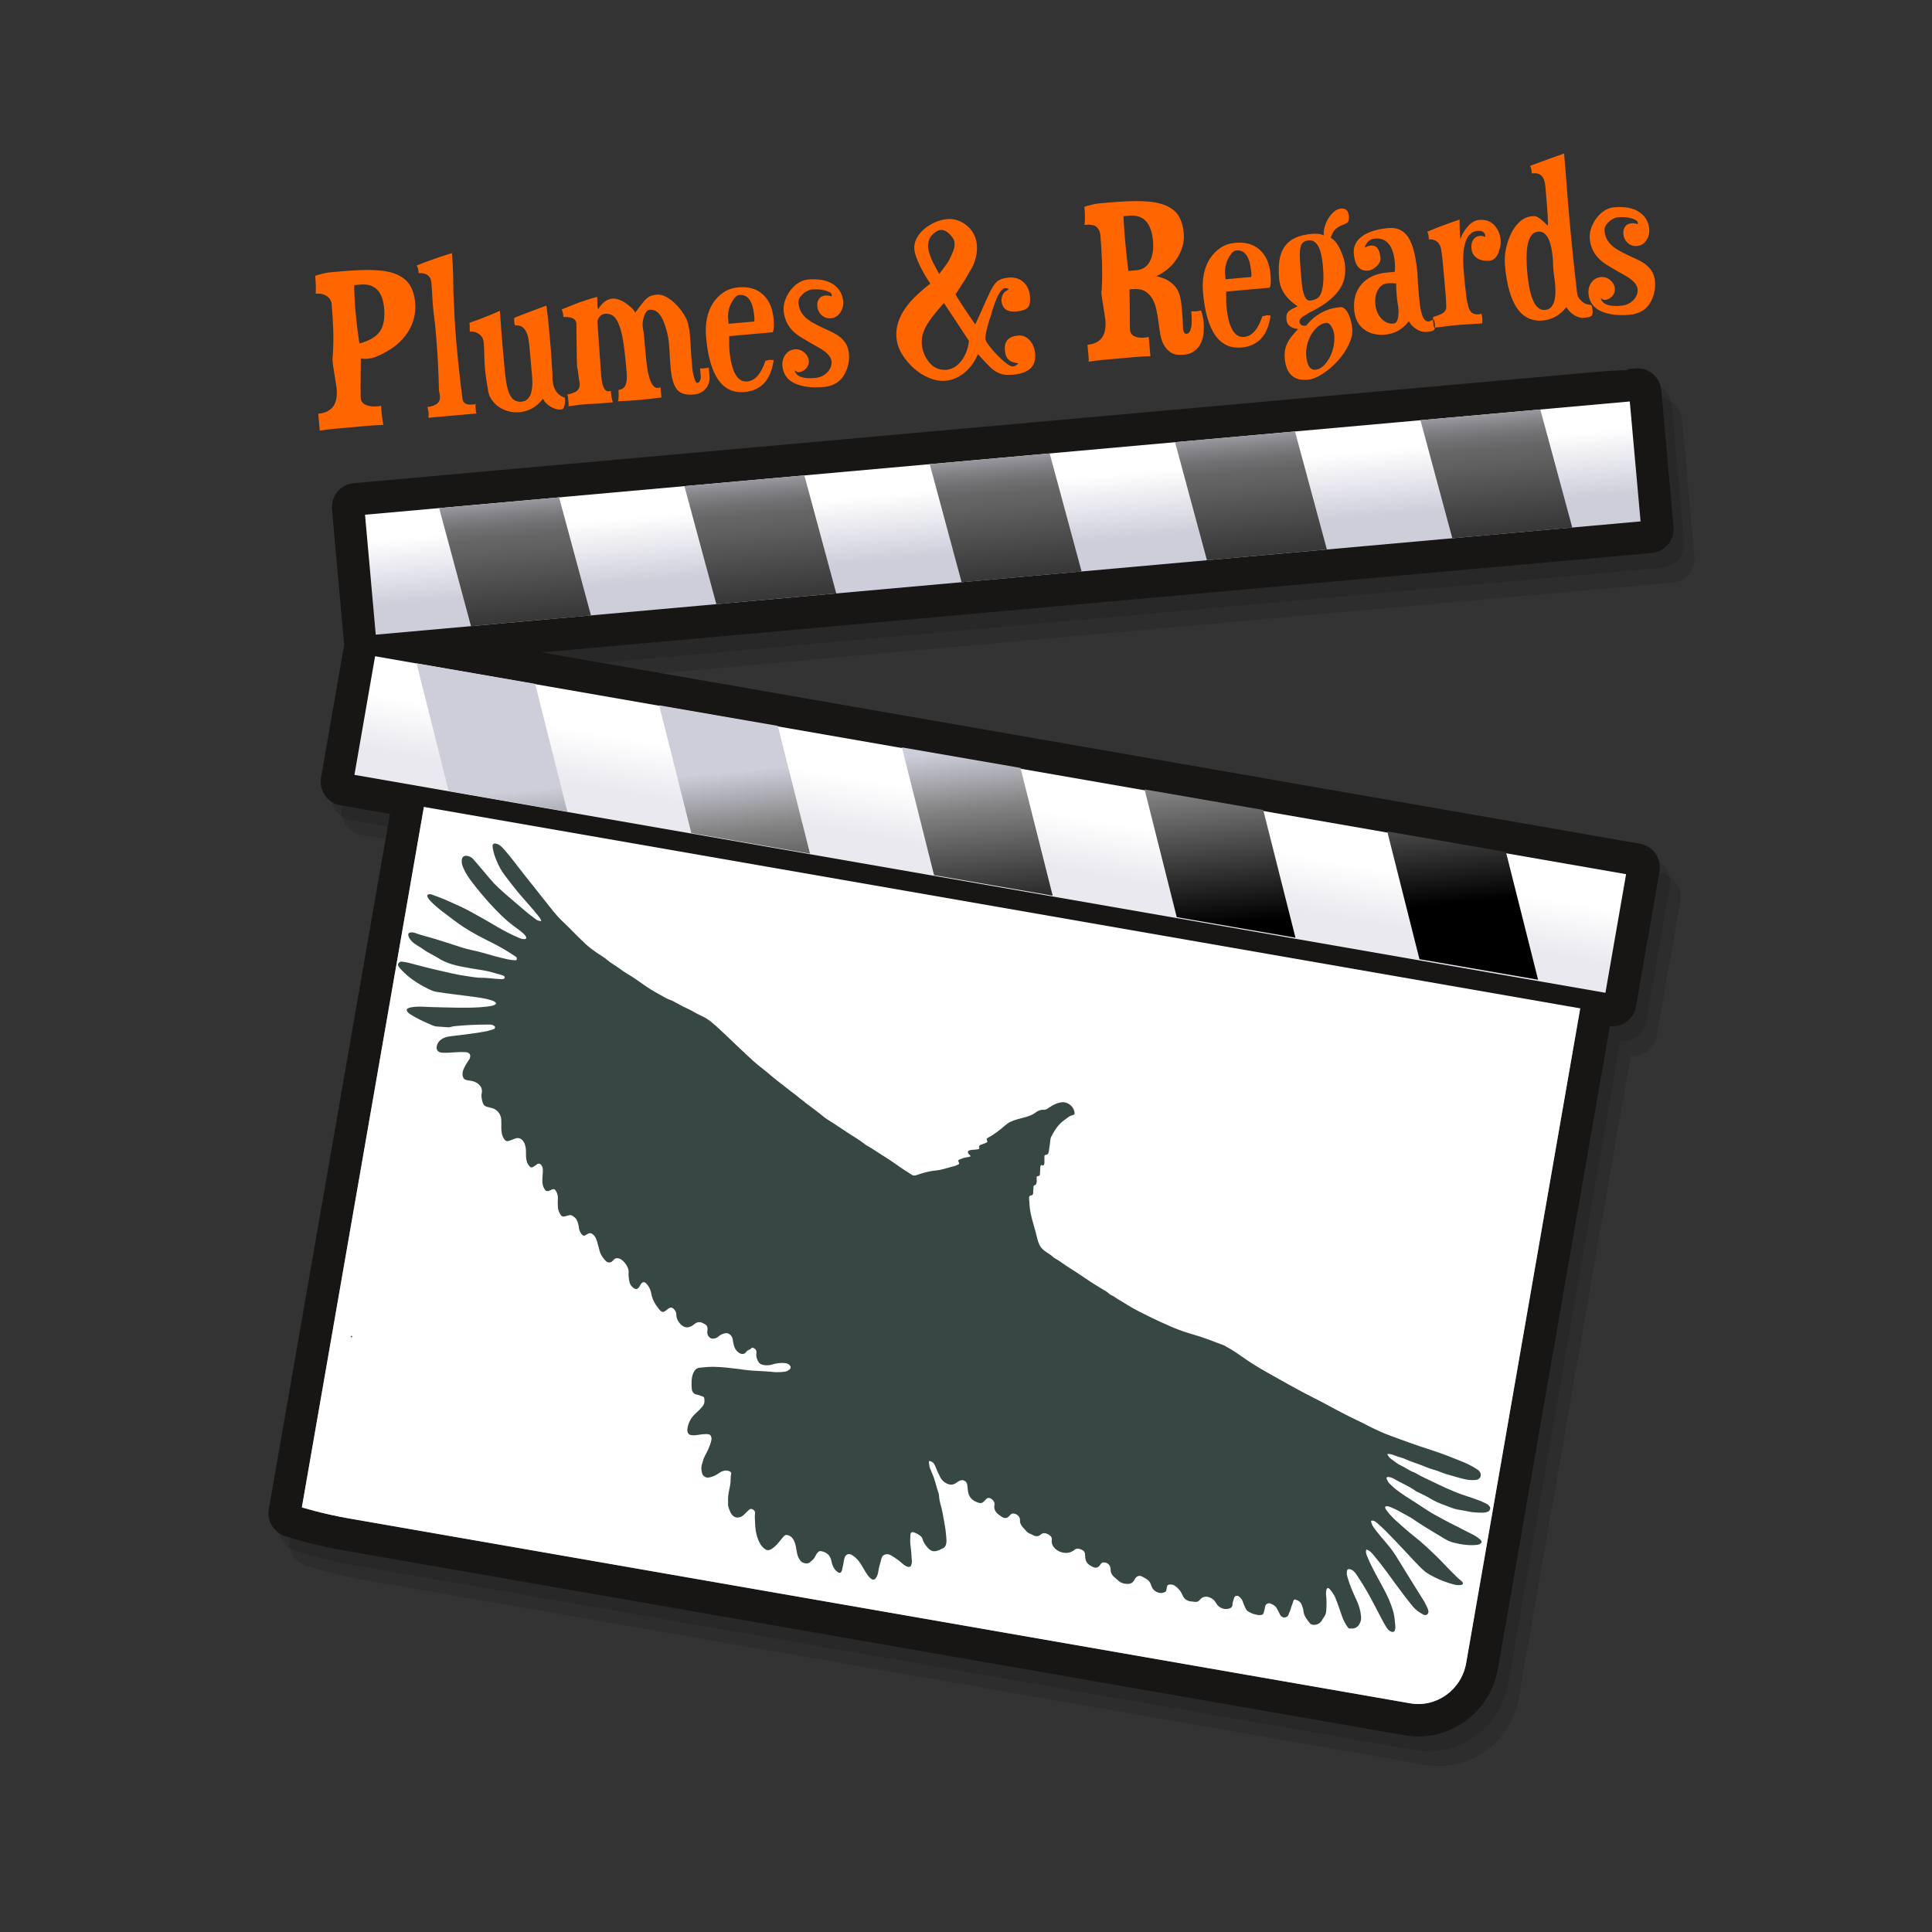 <?xml version="1.0" encoding="UTF-8" standalone="no"?>
<svg
   version="1.1"
   viewBox="0 0 425.197 425.197"
   width="425.197pt"
   height="425.197pt"
   id="svg17"
   sodipodi:docname="Logo_PlumesetRegards.svg"
   inkscape:version="1.4 (e7c3feb1, 2024-10-09)"
   xmlns:inkscape="http://www.inkscape.org/namespaces/inkscape"
   xmlns:sodipodi="http://sodipodi.sourceforge.net/DTD/sodipodi-0.dtd"
   xmlns="http://www.w3.org/2000/svg"
   xmlns:svg="http://www.w3.org/2000/svg">
  <rect x="0" y="0" width="425.197" height="425.197" fill="#333333" stroke="none"/>
  <sodipodi:namedview
     id="namedview17"
     pagecolor="#ffffff"
     bordercolor="#000000"
     borderopacity="0.25"
     inkscape:showpageshadow="2"
     inkscape:pageopacity="0.0"
     inkscape:pagecheckerboard="0"
     inkscape:deskcolor="#d1d1d1"
     inkscape:document-units="pt"
     showgrid="false"
     inkscape:zoom="0.71"
     inkscape:cx="285.21127"
     inkscape:cy="268.30986"
     inkscape:window-width="1920"
     inkscape:window-height="974"
     inkscape:window-x="0"
     inkscape:window-y="25"
     inkscape:window-maximized="1"
     inkscape:current-layer="Fond de page" />
  <defs
     id="defs16">
    <clipPath
       id="Clip1">
      <path
         d="M 0,0 H 43.361 V 49.034 H 0 Z"
         id="path2" />
    </clipPath>
    <linearGradient
       y1="4.429"
       x2="19.167"
       id="Grad0"
       y2="6.071"
       x1="19.453"
       gradientUnits="userSpaceOnUse"
       gradientTransform="matrix(7.238,0,0,7.238,161.515,245.6)">
      <stop
         stop-opacity="1"
         offset="0%"
         stop-color="#ffffff"
         id="stop2" />
      <stop
         stop-opacity="1"
         offset="100%"
         stop-color="#e9e9ef"
         id="stop3" />
    </linearGradient>
    <linearGradient
       y1="2.514"
       x2="19.479"
       id="Grad1"
       y2="4.496"
       x1="19.301"
       gradientUnits="userSpaceOnUse"
       gradientTransform="matrix(7.238,0,0,7.238,163.847,189.527)">
      <stop
         stop-opacity="1"
         offset="0%"
         stop-color="#ffffff"
         id="stop4" />
      <stop
         stop-opacity="1"
         offset="100%"
         stop-color="#cecedb"
         id="stop5" />
    </linearGradient>
    <linearGradient
       y1="0.77"
       x2="17.645"
       id="Grad2"
       y2="7.962"
       x1="17.001"
       gradientUnits="userSpaceOnUse"
       gradientTransform="matrix(7.238,0,0,7.238,180.161,191.29)">
      <stop
         stop-opacity="1"
         offset="0%"
         stop-color="#cecedb"
         id="stop6" />
      <stop
         stop-opacity="1"
         offset="0.54%"
         stop-color="#cbcbd7"
         id="stop7" />
      <stop
         stop-opacity="1"
         offset="7.05%"
         stop-color="#a5a5ad"
         id="stop8" />
      <stop
         stop-opacity="1"
         offset="13.38%"
         stop-color="#87878c"
         id="stop9" />
      <stop
         stop-opacity="1"
         offset="19.41%"
         stop-color="#717173"
         id="stop10" />
      <stop
         stop-opacity="1"
         offset="25.02%"
         stop-color="#656566"
         id="stop11" />
      <stop
         stop-opacity="1"
         offset="29.77%"
         stop-color="#616161"
         id="stop12" />
      <stop
         stop-opacity="1"
         offset="100%"
         stop-color="#000000"
         id="stop13" />
    </linearGradient>
    <linearGradient
       y1="2.47"
       x2="17.478"
       id="Grad3"
       y2="8.412"
       x1="16.881"
       gradientUnits="userSpaceOnUse"
       gradientTransform="matrix(7.237,0.072,-0.072,7.237,175.182,247.155)">
      <stop
         stop-opacity="1"
         offset="0%"
         stop-color="#cecedb"
         id="stop14" />
      <stop
         stop-opacity="1"
         offset="29.77%"
         stop-color="#828282"
         id="stop15" />
      <stop
         stop-opacity="1"
         offset="100%"
         stop-color="#000000"
         id="stop16" />
    </linearGradient>
    <clipPath
       id="Clip2">
      <path
         d="M 0,0 H 34.65 V 23.976 H 0 Z"
         id="path16" />
    </clipPath>
    <clipPath
       clipPathUnits="userSpaceOnUse"
       id="clipPath18">
      <path
         d="M -10.664,-25.65 H 48.084 V 33.098 H -10.664 Z"
         id="path19"
         style="stroke-width:1" />
    </clipPath>
  </defs>
  <g
     inkscape:label="Fond de page"
     id="Fond de page"
     inkscape:groupmode="layer"
     transform="translate(-83.512,-101.171)">
    <g
       id="g19">
      <path
         id=" _x3C_Slice_x3E_"
         d="m 83.512,436.845 89.522,-335.674 335.675,89.522 -89.523,335.675"
         style="clip-rule:evenodd;fill:none;stroke:none;stroke-width:7.238" />
      <path
         id=" path551"
         d="m 449.007,293.361 -1.825,-0.318 -239.862,-41.784 244.303,-21.88 c 1.404,-0.13 2.679,-0.789 3.583,-1.881 0.901,-1.085 1.33,-2.45 1.201,-3.861 l -2.692,-30.091 c -0.112,-1.379 -0.808,-2.697 -1.88,-3.589 -1.084,-0.902 -2.456,-1.332 -3.861,-1.202 l -1.837,0.172 c 0,0 0.266,0.201 0.33,0.256 -1.967,-0.093 -5.496,0.211 -12.369,0.828 l -268.161,24.005 c -1.403,0.123 -2.672,0.791 -3.58,1.867 -0.605,0.732 -1.002,1.574 -1.159,2.48 -0.08,0.456 -0.102,0.923 -0.058,1.386 l 2.68,29.868 -5.086,29.198 c -0.499,2.867 1.426,5.604 4.292,6.104 l 10.867,1.893 -26.652,152.994 c -0.455,2.61 1.104,5.173 3.634,5.959 l 1.535,0.466 c 1.661,0.502 6.034,1.757 11.239,2.663 l 233.573,40.689 c 9.626,1.676 18.832,-4.904 20.533,-14.672 L 442.38,333.553 c 2.729,0.277 5.27,-1.58 5.747,-4.318 l 5.185,-29.762 c 0.499,-2.866 -1.432,-5.612 -4.306,-6.113 z"
         style="clip-rule:evenodd;fill:#171615;fill-opacity:0.2;fill-rule:nonzero;stroke:none;stroke-width:7.238" />
      <path
         id=" path552"
         d="m 446.722,290.112 -1.833,-0.319 -239.862,-41.784 244.305,-21.887 c 1.403,-0.123 2.679,-0.789 3.582,-1.881 0.9,-1.077 1.331,-2.45 1.209,-3.86 l -2.692,-30.091 c -0.119,-1.38 -0.802,-2.689 -1.88,-3.589 -1.085,-0.902 -2.45,-1.33 -3.861,-1.201 l -1.851,0.163 c 0,0 0.274,0.202 0.339,0.25 -1.976,-0.087 -5.496,0.211 -12.369,0.828 l -268.165,24.026 c -1.403,0.123 -2.672,0.791 -3.58,1.867 -0.605,0.732 -0.996,1.582 -1.152,2.481 -0.078,0.449 -0.101,0.915 -0.058,1.386 l 2.678,29.875 -5.084,29.184 c -0.501,2.873 1.432,5.612 4.298,6.111 l 10.867,1.893 -26.652,152.994 c -0.455,2.61 1.106,5.166 3.634,5.959 l 1.528,0.465 c 1.661,0.502 6.034,1.757 11.239,2.663 l 233.566,40.688 c 9.633,1.678 18.84,-4.91 20.54,-14.671 l 24.625,-141.357 c 2.729,0.276 5.264,-1.581 5.742,-4.326 l 5.184,-29.755 c 0.5,-2.874 -1.425,-5.611 -4.298,-6.112 z"
         style="clip-rule:evenodd;fill:#171615;fill-opacity:0.2;fill-rule:nonzero;stroke:none;stroke-width:7.238" />
      <path
         id=" path553"
         d="m 444.432,286.856 -1.825,-0.318 -239.869,-41.786 244.304,-21.88 c 1.403,-0.13 2.68,-0.797 3.582,-1.881 0.902,-1.085 1.33,-2.45 1.201,-3.861 l -2.692,-30.091 c -0.118,-1.387 -0.808,-2.697 -1.88,-3.589 -1.085,-0.902 -2.45,-1.33 -3.861,-1.202 l -1.852,0.17 c 0,0 0.274,0.202 0.339,0.25 -1.974,-0.094 -5.496,0.211 -12.369,0.828 l -268.148,24.014 c -1.403,0.123 -2.672,0.791 -3.58,1.867 -0.605,0.732 -0.996,1.582 -1.152,2.481 -0.078,0.449 -0.102,0.923 -0.058,1.386 l 2.68,29.868 -5.085,29.191 c -0.499,2.866 1.432,5.613 4.298,6.111 l 10.866,1.893 -26.653,153.002 c -0.455,2.609 1.106,5.166 3.636,5.952 l 1.534,0.473 c 1.661,0.502 6.035,1.749 11.233,2.655 l 233.566,40.687 c 9.633,1.678 18.838,-4.902 20.54,-14.671 l 24.625,-141.365 c 2.729,0.277 5.262,-1.573 5.742,-4.326 l 5.183,-29.755 c 0.492,-2.868 -1.44,-5.606 -4.306,-6.106 z"
         style="clip-rule:evenodd;fill:#171615;fill-rule:nonzero;stroke:none;stroke-width:7.238" />
      <path
         id=" path554"
         d="m 191.431,256.646 c -8.093,-1.41 -15.849,4.145 -17.283,12.38 L 145.445,433.792 c -0.214,1.227 0.513,2.411 1.697,2.786 l 1.527,0.472 c 1.697,0.508 5.876,1.692 10.882,2.564 l 233.566,40.688 c 8.1,1.411 15.856,-4.144 17.292,-12.386 l 26.668,-153.087 c 1.435,-8.236 -3.986,-16.086 -12.086,-17.497 z"
         style="clip-rule:evenodd;fill:#171615;fill-rule:nonzero;stroke:none;stroke-width:7.238" />
      <path
         id=" path555"
         d="m 149.947,432.916 c 0,0 4.578,1.429 10.353,2.435 l 233.566,40.688 c 5.776,1.006 11.294,-2.962 12.321,-8.859 l 26.668,-153.087 c 1.028,-5.904 -2.823,-11.504 -8.598,-12.51 l -233.566,-40.687 c -5.775,-1.006 -11.294,2.962 -12.322,8.866 z"
         style="clip-rule:evenodd;fill:#ffffff;fill-rule:nonzero;stroke:none;stroke-width:7.238" />
      <path
         id=" path574"
         d="m 424.256,301.583 -233.566,-40.687 c -5.775,-1.006 -11.294,2.962 -12.322,8.866 l -28.422,163.155 c 0,0 4.578,1.429 10.353,2.435 l 233.566,40.688 c 5.776,1.006 11.294,-2.962 12.321,-8.859 l 26.668,-153.087 c 1.028,-5.904 -2.823,-11.504 -8.598,-12.51 v 0 m -25.364,164.326 c -0.326,1.868 -2.008,3.132 -3.748,2.829 L 161.572,428.05 c -1.119,-0.195 -2.156,-0.405 -3.146,-0.621 2.162,-12.414 27.244,-156.395 27.244,-156.395 0.324,-1.861 2.009,-3.14 3.749,-2.837 l 233.566,40.687 c 1.74,0.303 2.894,2.069 2.569,3.937 l -26.668,153.087 0.007,10e-4"
         style="clip-rule:evenodd;fill:#ffffff;fill-opacity:0.5;fill-rule:nonzero;stroke:none;stroke-width:7.238" />
      <path
         id=" path587"
         d="M 442.123,289.312 164.97,241.031 c -1.341,-0.234 -2.621,0.667 -2.855,2.008 l -5.183,29.755 c -0.234,1.34 0.667,2.621 2.008,2.855 l 278.971,48.597 c 1.348,0.235 2.629,-0.666 2.862,-2.006 l 5.183,-29.755 c 0.234,-1.34 -0.66,-2.62 -2.015,-2.856 z"
         style="clip-rule:evenodd;fill:#171615;fill-rule:nonzero;stroke:none;stroke-width:7.238" />
      <path
         id=" rect594"
         d="m 166.062,245.6 275.321,47.961 -4.547,26.104 -275.321,-47.961 z"
         style="clip-rule:evenodd;fill:url(#Grad0);fill-rule:evenodd;stroke:none;stroke-width:7.238" />
      <path
         id=" path605"
         d="m 443.653,185.05 -1.851,0.17 c 0.007,0.001 0.007,0.001 0.007,0.001 l -280.201,25.096 c -0.656,0.055 -1.256,0.376 -1.681,0.875 -0.425,0.499 -0.626,1.147 -0.563,1.797 l 2.698,30.099 c 0.123,1.359 1.323,2.361 2.681,2.238 L 446.794,220.067 c 1.359,-0.123 2.361,-1.323 2.231,-2.682 l -2.686,-30.089 c -0.056,-0.649 -0.376,-1.256 -0.876,-1.681 -0.507,-0.419 -1.155,-0.62 -1.812,-0.565 z"
         style="clip-rule:evenodd;fill:#171615;fill-rule:nonzero;stroke:none;stroke-width:7.238" />
      <path
         id=" polygon612"
         d="m 163.847,214.454 2.359,26.396 278.365,-24.931 -2.375,-26.391 z"
         style="clip-rule:evenodd;fill:url(#Grad1);fill-rule:nonzero;stroke:none;stroke-width:7.238" />
      <path
         id=" path627"
         d="m 187.169,238.977 26.403,-2.358 -7.014,-25.987 -26.397,2.366 7.009,25.979 m 127.357,-38.013 -26.398,2.366 7.016,25.98 26.404,-2.365 -7.023,-25.982 m -53.988,4.833 -26.397,2.366 7.023,25.982 26.391,-2.375 -7.017,-25.973 m 161.97,-14.505 -26.381,2.362 7.015,25.98 26.396,-2.359 -7.031,-25.983 m -53.988,4.84 -26.402,2.35 7.022,25.989 26.397,-2.366 -7.017,-25.973"
         style="clip-rule:evenodd;fill:url(#Grad2);fill-rule:nonzero;stroke:none;stroke-width:7.238" />
      <path
         id=" path604"
         d="m 182.256,275.271 26.116,4.523 -7.081,-28.118 -26.108,-4.522 7.074,28.117 m 125.849,-5.096 -26.101,-4.52 7.074,28.117 26.108,4.522 -7.081,-28.118 m -53.408,-9.25 -26.115,-4.523 7.081,28.118 26.115,4.523 -7.081,-28.118 m 160.245,27.753 -26.123,-4.524 7.089,28.119 26.108,4.522 -7.074,-28.117 m -53.415,-9.251 -26.115,-4.523 7.081,28.118 26.13,4.525 -7.096,-28.12"
         style="clip-rule:evenodd;fill:url(#Grad3);fill-rule:nonzero;stroke:none;stroke-width:7.238" />
      <path
         d="m 167.854,194.689 c -1.208,0.033 -2.432,0.104 -3.671,0.215 -1.239,0.111 -2.459,0.22 -3.661,0.328 -1.051,0.094 -2.14,0.192 -3.266,0.293 -1.126,0.101 -2.249,0.239 -3.369,0.415 -0.027,-0.3 -0.067,-0.751 -0.121,-1.352 -0.054,-0.601 -0.125,-1.389 -0.212,-2.365 3.004,-0.269 4.354,-2.093 4.051,-5.472 -0.02,-0.225 -0.073,-0.599 -0.157,-1.121 -0.085,-0.522 -0.171,-1.063 -0.259,-1.623 -0.088,-0.56 -0.174,-1.101 -0.259,-1.623 -0.085,-0.522 -0.137,-0.896 -0.157,-1.121 -0.013,-0.15 -0.029,-0.319 -0.045,-0.507 -0.017,-0.188 -0.032,-0.357 -0.045,-0.507 0.187,-2.136 0.246,-4.223 0.177,-6.261 -0.069,-2.038 -0.188,-3.995 -0.356,-5.872 -0.067,-0.751 -0.423,-1.343 -1.068,-1.778 -0.644,-0.434 -1.455,-0.608 -2.431,-0.52 0.021,-0.607 0.025,-1.194 0.013,-1.761 -0.013,-0.567 -0.06,-1.3 -0.141,-2.201 0.294,-0.102 0.589,-0.185 0.886,-0.25 0.297,-0.065 0.63,-0.151 0.999,-0.26 0.369,-0.109 0.853,-0.19 1.454,-0.244 0.601,-0.054 1.352,-0.121 2.253,-0.202 3.004,-0.269 5.512,-0.362 7.526,-0.277 2.013,0.085 3.651,0.411 4.913,0.979 1.262,0.568 2.203,1.354 2.823,2.358 0.62,1.004 0.997,2.257 1.132,3.759 0.202,2.253 -0.256,4.319 -1.375,6.198 -1.118,1.879 -2.723,3.404 -4.813,4.576 -0.574,0.354 -1.243,0.698 -2.008,1.032 -0.765,0.334 -1.56,0.537 -2.386,0.611 -0.451,0.04 -0.908,0.006 -1.372,-0.104 0.012,0.983 0.008,1.986 -0.014,3.01 -0.022,1.024 -0.032,1.971 -0.029,2.841 0.002,0.87 0.008,1.57 0.018,2.099 0.01,0.529 0.018,0.831 0.025,0.906 0.054,0.601 0.417,1.06 1.089,1.378 0.672,0.318 1.534,0.43 2.585,0.336 0.15,-0.013 0.282,-0.025 0.394,-0.035 0.113,-0.01 0.241,-0.059 0.384,-0.148 0.04,0.451 0.092,1.033 0.156,1.746 0.064,0.713 0.177,1.555 0.34,2.524 z m -6.39,-30.765 c 0.006,0.908 0.034,1.852 0.083,2.831 0.05,0.98 0.119,1.957 0.206,2.934 0.101,1.126 0.224,2.289 0.369,3.487 0.145,1.198 0.309,2.394 0.492,3.589 2.144,-0.571 3.637,-1.442 4.478,-2.615 0.841,-1.173 1.161,-2.886 0.959,-5.139 -0.336,-3.755 -2.082,-5.49 -5.235,-5.208 z m 26.751,26.102 c -0.055,0.232 -0.076,0.423 -0.062,0.573 0.013,0.15 0.03,0.338 0.051,0.563 0.013,0.15 0.029,0.319 0.045,0.507 0.017,0.188 0.07,0.353 0.158,0.497 -0.901,0.081 -1.783,0.16 -2.647,0.237 -0.864,0.077 -1.746,0.156 -2.647,0.237 -0.901,0.081 -1.783,0.16 -2.647,0.237 -0.864,0.077 -1.746,0.156 -2.647,0.237 -0.013,-0.15 -0.01,-0.321 0.011,-0.512 0.021,-0.191 0.021,-0.399 8e-4,-0.625 -0.02,-0.225 -0.058,-0.43 -0.112,-0.614 -0.054,-0.184 -0.092,-0.389 -0.112,-0.614 1.946,-0.25 2.858,-1.051 2.737,-2.403 -0.013,-0.15 -0.052,-0.374 -0.117,-0.671 -0.064,-0.297 -0.103,-0.521 -0.117,-0.671 -0.045,-2.191 -0.126,-4.36 -0.243,-6.507 -0.117,-2.147 -0.276,-4.347 -0.478,-6.599 -0.074,-0.826 -0.17,-1.688 -0.288,-2.586 -0.118,-0.898 -0.214,-1.76 -0.288,-2.586 -0.081,-0.901 -0.141,-1.785 -0.181,-2.652 -0.04,-0.867 -0.103,-1.788 -0.191,-2.765 -0.067,-0.751 -0.362,-1.292 -0.883,-1.624 -0.522,-0.332 -1.158,-0.464 -1.909,-0.397 -0.04,-0.451 -0.091,-0.806 -0.152,-1.065 -0.061,-0.259 -0.173,-0.458 -0.337,-0.594 0.949,-0.388 2.047,-0.808 3.293,-1.26 1.246,-0.452 2.754,-0.947 4.522,-1.484 0.027,0.3 0.086,1.166 0.176,2.596 0.09,1.43 0.137,3.432 0.141,6.005 0.08,1.734 0.164,3.524 0.254,5.37 0.09,1.846 0.232,3.859 0.427,6.036 0.175,1.952 0.37,3.922 0.586,5.908 0.216,1.987 0.452,3.99 0.709,6.011 0.094,1.051 0.817,1.516 2.169,1.395 0.075,-0.007 0.188,-0.017 0.338,-0.03 0.15,-0.013 0.297,-0.065 0.44,-0.153 z m 2.656,-3.304 c -0.291,-1.563 -0.505,-3.096 -0.639,-4.598 -0.081,-0.901 -0.126,-1.824 -0.135,-2.77 -0.009,-0.945 -0.057,-1.906 -0.145,-2.882 -0.067,-0.751 -0.404,-1.345 -1.011,-1.783 -0.607,-0.438 -1.286,-0.623 -2.037,-0.555 -0.02,-0.225 -0.025,-0.49 -0.014,-0.793 0.011,-0.304 -0.004,-0.681 -0.045,-1.131 1.175,-0.408 2.329,-0.833 3.462,-1.275 1.134,-0.442 2.209,-0.898 3.227,-1.368 0.187,2.935 0.375,5.454 0.564,7.557 0.188,2.103 0.343,3.83 0.464,5.181 0.135,1.502 0.302,2.736 0.502,3.702 0.2,0.966 0.457,1.719 0.77,2.259 0.313,0.54 0.687,0.904 1.12,1.092 0.433,0.188 0.875,0.262 1.326,0.222 1.877,-0.168 2.651,-2.092 2.321,-5.772 l -0.585,-6.533 c -0.155,-1.727 -0.489,-2.927 -1.004,-3.6 -0.514,-0.673 -1.222,-0.969 -2.123,-0.888 -0.088,-0.143 -0.14,-0.29 -0.153,-0.44 -0.013,-0.15 -0.027,-0.3 -0.04,-0.451 -0.013,-0.15 -0.025,-0.282 -0.035,-0.394 -0.01,-0.113 0.016,-0.247 0.077,-0.404 0.949,-0.388 2.028,-0.806 3.237,-1.255 1.209,-0.449 2.472,-0.922 3.79,-1.418 0.23,1.72 0.407,3.275 0.532,4.664 0.124,1.389 0.237,2.647 0.338,3.773 0.128,1.427 0.213,2.592 0.257,3.497 0.043,0.904 0.088,1.619 0.135,2.145 0.047,0.526 0.067,0.959 0.06,1.3 -0.007,0.341 0.006,0.7 0.04,1.075 0.182,2.027 1.091,3.308 2.729,3.843 0.02,0.225 0.025,0.49 0.014,0.793 -0.011,0.304 -0.043,0.572 -0.098,0.804 -0.055,0.232 -0.13,0.447 -0.226,0.645 -0.096,0.198 -0.294,0.31 -0.594,0.337 -0.676,0.061 -1.413,-0.138 -2.211,-0.597 -0.798,-0.458 -1.381,-1.05 -1.748,-1.774 -1.354,1.787 -3.082,2.774 -5.185,2.963 -0.826,0.074 -1.647,-0.004 -2.462,-0.233 -0.815,-0.23 -1.527,-0.563 -2.133,-1.001 -0.607,-0.438 -1.128,-0.978 -1.564,-1.62 -0.436,-0.642 -0.694,-1.414 -0.775,-2.315 z m 17.718,3.862 c 0.062,-0.157 0.082,-0.348 0.062,-0.573 -0.02,-0.225 -0.04,-0.451 -0.061,-0.676 -0.02,-0.225 -0.04,-0.451 -0.061,-0.676 -0.02,-0.225 -0.078,-0.447 -0.173,-0.666 0.225,-0.02 0.504,-0.083 0.835,-0.188 0.331,-0.105 0.642,-0.228 0.932,-0.367 0.29,-0.14 0.535,-0.37 0.733,-0.69 0.198,-0.321 0.274,-0.744 0.227,-1.269 -0.013,-0.15 -0.054,-0.393 -0.122,-0.727 -0.068,-0.335 -0.119,-0.69 -0.152,-1.065 -0.034,-0.375 -0.084,-0.73 -0.152,-1.065 -0.068,-0.335 -0.108,-0.577 -0.122,-0.727 -0.04,-0.451 -0.067,-1.167 -0.079,-2.15 -0.012,-0.983 -0.028,-2.003 -0.047,-3.061 -0.019,-1.058 -0.028,-2.003 -0.027,-2.836 0.001,-0.833 -0.005,-1.324 -0.019,-1.474 -0.047,-0.526 -0.289,-0.901 -0.726,-1.127 -0.437,-0.226 -1.146,-0.332 -2.129,-0.32 -0.034,-0.375 -0.081,-0.693 -0.142,-0.952 -0.061,-0.259 -0.139,-0.498 -0.235,-0.717 0.949,-0.388 2.064,-0.828 3.345,-1.322 1.28,-0.493 2.771,-0.967 4.471,-1.423 0.019,1.058 0.035,1.662 0.049,1.812 0.013,0.15 0.027,0.3 0.04,0.451 0.013,0.15 0.065,0.297 0.153,0.44 0.855,-1.439 1.883,-2.213 3.085,-2.32 0.451,-0.04 0.93,0.03 1.438,0.212 0.508,0.182 0.984,0.423 1.427,0.724 0.443,0.301 0.871,0.641 1.284,1.02 0.412,0.379 0.711,0.75 0.894,1.112 0.609,-0.811 1.116,-1.481 1.523,-2.01 0.407,-0.528 0.769,-0.92 1.087,-1.176 0.318,-0.256 0.642,-0.436 0.973,-0.541 0.331,-0.105 0.722,-0.178 1.173,-0.219 0.675,-0.061 1.392,0.121 2.149,0.545 0.757,0.424 1.47,0.985 2.138,1.682 0.668,0.697 1.268,1.476 1.799,2.337 0.531,0.861 0.834,1.704 0.908,2.53 0.102,0.294 0.168,0.609 0.198,0.947 0.03,0.338 0.062,0.695 0.096,1.07 0.074,0.826 0.134,1.71 0.181,2.652 0.046,0.942 0.114,1.901 0.201,2.877 0.047,0.526 0.096,1.07 0.146,1.633 0.051,0.563 0.133,1.067 0.249,1.51 0.115,0.444 0.245,0.83 0.387,1.157 0.143,0.328 0.289,0.485 0.44,0.472 0.225,-0.02 0.387,-0.11 0.486,-0.271 0.099,-0.16 0.178,-0.338 0.236,-0.532 0.059,-0.194 0.076,-0.423 0.052,-0.686 -0.023,-0.263 -0.042,-0.469 -0.055,-0.619 -0.014,-0.15 -0.029,-0.319 -0.046,-0.507 -0.017,-0.188 -0.035,-0.394 -0.056,-0.619 0.157,0.062 0.329,0.084 0.517,0.067 0.188,-0.017 0.357,-0.032 0.507,-0.045 0.15,-0.013 0.3,-0.027 0.45,-0.04 0.151,-0.013 0.297,-0.065 0.441,-0.153 l 0.172,1.915 c 0.094,1.051 -0.183,1.966 -0.833,2.743 -0.649,0.777 -1.5,1.213 -2.551,1.307 -0.976,0.087 -1.777,0.027 -2.401,-0.182 -0.625,-0.209 -1.109,-0.544 -1.453,-1.005 -0.345,-0.461 -0.627,-1.079 -0.848,-1.854 -0.221,-0.775 -0.379,-1.688 -0.473,-2.739 -0.081,-0.901 -0.143,-1.804 -0.186,-2.708 -0.043,-0.904 -0.102,-1.77 -0.176,-2.596 -0.088,-0.976 -0.247,-1.908 -0.478,-2.796 -0.231,-0.888 -0.513,-1.714 -0.847,-2.479 -0.334,-0.765 -0.745,-1.352 -1.236,-1.763 -0.491,-0.41 -1.075,-0.585 -1.75,-0.524 -0.226,0.02 -0.441,0.153 -0.646,0.399 -0.206,0.245 -0.368,0.544 -0.488,0.895 -0.12,0.351 -0.218,0.739 -0.293,1.162 -0.076,0.423 -0.097,0.822 -0.063,1.198 0.02,0.225 0.064,0.505 0.132,0.84 0.068,0.335 0.117,0.671 0.147,1.009 0.03,0.338 0.059,0.657 0.086,0.957 0.027,0.3 0.044,0.488 0.051,0.563 0.02,0.225 0.056,0.619 0.106,1.183 0.051,0.563 0.109,1.22 0.177,1.971 0.074,0.826 0.167,1.65 0.279,2.473 0.111,0.823 0.274,1.584 0.489,2.284 0.214,0.7 0.473,1.263 0.776,1.69 0.303,0.427 0.68,0.62 1.131,0.58 0.226,-0.02 0.41,-0.075 0.554,-0.163 0.013,0.15 0.027,0.3 0.04,0.451 0.014,0.15 0.027,0.3 0.041,0.451 0.02,0.225 0.041,0.451 0.061,0.676 0.02,0.225 0.041,0.451 0.06,0.676 -1.57,0.216 -3.143,0.395 -4.72,0.537 -1.652,0.148 -3.27,0.255 -4.853,0.321 0.178,-0.546 0.217,-1.382 0.116,-2.508 0.751,-0.067 1.268,-0.416 1.552,-1.048 0.284,-0.631 0.365,-1.622 0.244,-2.974 l -0.141,-1.577 c -0.188,-2.103 -0.405,-3.881 -0.648,-5.335 -0.244,-1.454 -0.558,-2.637 -0.943,-3.549 -0.384,-0.912 -0.819,-1.535 -1.303,-1.87 -0.484,-0.335 -1.064,-0.472 -1.74,-0.412 -0.451,0.04 -0.847,0.265 -1.188,0.674 -0.342,0.409 -0.493,0.839 -0.452,1.289 0.275,3.912 0.479,6.826 0.613,8.745 0.134,1.918 0.204,2.915 0.211,2.99 0.209,2.328 0.763,3.451 1.665,3.371 0.225,-0.02 0.372,-0.071 0.44,-0.153 0.054,0.601 0.116,1.087 0.188,1.459 0.071,0.372 0.161,0.742 0.27,1.111 -1.126,0.101 -2.009,0.18 -2.647,0.237 -0.638,0.057 -1.203,0.089 -1.695,0.095 -0.491,0.006 -0.887,0.023 -1.188,0.05 -0.3,0.027 -0.638,0.057 -1.014,0.091 -0.751,0.067 -1.387,0.143 -1.91,0.228 -0.522,0.085 -0.971,0.144 -1.347,0.177 z m 35.404,-15.435 c -0.008,0.758 -0.009,1.382 -0.002,1.874 0.006,0.492 0.019,0.85 0.039,1.075 0.438,4.881 1.745,7.224 3.923,7.029 1.727,-0.155 3.067,-1.675 4.02,-4.561 0.15,-0.013 0.317,-0.047 0.502,-0.102 0.185,-0.054 0.314,-0.085 0.389,-0.092 0.15,-0.013 0.302,-0.008 0.455,0.016 0.153,0.024 0.305,0.029 0.456,0.016 -0.593,4.368 -2.729,6.716 -6.408,7.046 -4.881,0.437 -7.702,-3.586 -8.462,-12.072 -0.135,-1.502 -0.07,-2.889 0.195,-4.162 0.264,-1.273 0.713,-2.391 1.345,-3.356 0.633,-0.965 1.414,-1.754 2.343,-2.367 0.929,-0.613 1.994,-0.974 3.195,-1.081 2.253,-0.202 4.06,0.317 5.42,1.558 1.36,1.241 2.145,3.025 2.353,5.353 0.135,1.502 0.072,2.491 -0.188,2.969 z m -0.13,-2.713 5.632,-0.505 c 0.055,-0.232 0.074,-0.442 0.057,-0.63 -0.017,-0.188 -0.032,-0.357 -0.046,-0.507 -0.296,-3.304 -1.382,-4.872 -3.26,-4.704 -0.376,0.034 -0.717,0.235 -1.025,0.603 -0.308,0.368 -0.589,0.81 -0.846,1.325 -0.257,0.515 -0.435,1.061 -0.535,1.638 -0.099,0.577 -0.126,1.128 -0.079,1.653 z m 14.546,10.278 c 0.346,1.331 1.833,1.879 4.462,1.644 0.525,-0.047 1.007,-0.166 1.444,-0.357 0.437,-0.191 0.829,-0.453 1.178,-0.787 0.349,-0.334 0.617,-0.718 0.806,-1.151 0.188,-0.433 0.262,-0.875 0.221,-1.326 -0.094,-1.051 -1.018,-2.066 -2.771,-3.044 -1.514,-0.848 -2.652,-1.503 -3.413,-1.965 -0.76,-0.462 -1.222,-0.761 -1.386,-0.898 -1.786,-1.354 -2.774,-3.082 -2.962,-5.184 -0.074,-0.826 0.041,-1.65 0.346,-2.472 0.305,-0.822 0.712,-1.559 1.222,-2.21 0.509,-0.651 1.086,-1.176 1.732,-1.574 0.646,-0.399 1.306,-0.628 1.982,-0.689 2.403,-0.215 4.269,0.128 5.599,1.031 1.33,0.903 2.065,2.142 2.207,3.719 0.08,0.901 -0.129,1.734 -0.628,2.497 -0.499,0.764 -1.199,1.186 -2.1,1.267 -0.751,0.067 -1.414,-0.157 -1.99,-0.673 -0.576,-0.516 -0.901,-1.187 -0.975,-2.013 -0.054,-0.601 0.07,-1.123 0.371,-1.566 0.3,-0.443 0.751,-0.692 1.352,-0.746 0.376,-0.034 0.68,-0.023 0.911,0.032 0.232,0.055 0.389,0.117 0.471,0.185 0.068,-0.082 0.096,-0.198 0.082,-0.348 -0.02,-0.225 -0.17,-0.42 -0.449,-0.584 -0.279,-0.164 -0.633,-0.303 -1.059,-0.416 -0.427,-0.113 -0.887,-0.185 -1.382,-0.217 -0.495,-0.031 -1.005,-0.023 -1.531,0.024 -0.3,0.027 -0.631,0.132 -0.993,0.316 -0.363,0.184 -0.701,0.422 -1.015,0.715 -0.315,0.293 -0.552,0.598 -0.713,0.915 -0.161,0.317 -0.224,0.663 -0.191,1.039 0.048,0.526 0.168,1.026 0.362,1.5 0.194,0.475 0.501,0.939 0.92,1.394 0.419,0.454 0.989,0.895 1.708,1.323 0.719,0.428 1.632,0.895 2.737,1.401 0.71,0.315 1.382,0.633 2.016,0.955 0.634,0.322 1.199,0.706 1.693,1.154 0.494,0.448 0.879,0.943 1.155,1.486 0.276,0.543 0.447,1.19 0.515,1.941 0.074,0.826 0.015,1.645 -0.177,2.457 -0.193,0.812 -0.502,1.578 -0.93,2.297 -0.427,0.72 -1.018,1.302 -1.773,1.748 -0.755,0.446 -1.658,0.716 -2.709,0.811 -2.553,0.229 -4.659,-0.037 -6.316,-0.796 -1.657,-0.76 -2.567,-2.041 -2.729,-3.843 -0.081,-0.901 0.13,-1.715 0.633,-2.441 0.503,-0.726 1.204,-1.13 2.105,-1.211 0.751,-0.067 1.434,0.155 2.047,0.668 0.614,0.513 0.955,1.144 1.022,1.895 0.054,0.601 -0.143,1.148 -0.591,1.643 -0.447,0.494 -0.972,0.768 -1.573,0.822 -0.225,0.02 -0.419,-0.038 -0.583,-0.175 -0.164,-0.137 -0.283,-0.202 -0.358,-0.195 z m 46.291,-18.114 c -0.976,0.087 -2.009,2.072 -3.099,5.955 -0.302,0.86 -0.565,1.716 -0.792,2.569 -0.227,0.853 -0.378,1.699 -0.454,2.539 0.034,0.375 0.308,0.9 0.822,1.573 0.515,0.673 1.106,1.358 1.774,2.055 0.668,0.697 1.327,1.3 1.979,1.81 0.651,0.509 1.165,0.747 1.54,0.714 0.375,-0.034 0.772,-0.258 1.188,-0.674 -0.307,-0.048 -0.635,-0.113 -0.983,-0.196 -0.348,-0.082 -0.664,-0.224 -0.947,-0.426 -0.283,-0.202 -0.515,-0.465 -0.695,-0.789 -0.181,-0.324 -0.301,-0.825 -0.362,-1.5 -0.175,-1.952 0.789,-3.023 2.891,-3.211 0.525,-0.047 1.005,0.024 1.438,0.212 0.434,0.188 0.819,0.475 1.156,0.861 0.337,0.386 0.604,0.816 0.797,1.291 0.194,0.475 0.318,1.012 0.372,1.613 0.249,2.778 -1.353,4.322 -4.808,4.632 -0.751,0.067 -1.394,0.068 -1.93,0.003 -0.536,-0.066 -1.082,-0.244 -1.638,-0.534 -0.556,-0.291 -1.146,-0.749 -1.77,-1.374 -0.624,-0.625 -1.44,-1.498 -2.448,-2.619 -0.685,1.651 -1.661,3.006 -2.928,4.066 -1.267,1.06 -2.652,1.657 -4.154,1.792 -1.202,0.108 -2.432,-0.104 -3.69,-0.634 -1.259,-0.531 -2.383,-1.244 -3.371,-2.139 -0.989,-0.895 -1.838,-1.917 -2.545,-3.065 -0.709,-1.148 -1.12,-2.36 -1.235,-3.636 -0.108,-1.201 0.034,-2.368 0.424,-3.501 0.391,-1.133 0.94,-2.185 1.647,-3.156 0.708,-0.972 1.534,-1.897 2.477,-2.777 0.943,-0.879 1.91,-1.704 2.9,-2.474 -0.436,-0.642 -0.855,-1.305 -1.256,-1.988 -0.402,-0.683 -0.766,-1.369 -1.093,-2.059 -0.326,-0.69 -0.592,-1.328 -0.796,-1.916 -0.204,-0.587 -0.326,-1.106 -0.367,-1.557 -0.074,-0.826 0.083,-1.616 0.469,-2.37 0.386,-0.754 0.913,-1.425 1.579,-2.015 0.667,-0.59 1.454,-1.095 2.362,-1.517 0.908,-0.422 1.851,-0.677 2.826,-0.764 0.827,-0.074 1.611,0.026 2.355,0.3 0.743,0.274 1.422,0.667 2.036,1.18 0.613,0.513 1.104,1.131 1.471,1.855 0.368,0.724 0.588,1.499 0.663,2.325 0.141,1.577 -0.202,3.235 -1.031,4.975 -0.266,0.402 -0.562,0.902 -0.887,1.499 -0.325,0.597 -0.688,1.197 -1.088,1.801 -0.4,0.604 -0.748,1.146 -1.046,1.627 -0.298,0.481 -0.515,0.803 -0.651,0.967 0.088,0.143 0.223,0.377 0.403,0.702 0.18,0.324 0.446,0.755 0.797,1.291 0.351,0.536 0.789,1.197 1.314,1.983 0.524,0.786 1.134,1.677 1.829,2.675 0.951,-2.053 1.71,-3.73 2.274,-5.029 0.565,-1.3 1.076,-2.348 1.535,-3.146 0.458,-0.798 0.959,-1.335 1.502,-1.611 0.543,-0.276 1.228,-0.451 2.053,-0.525 1.277,-0.114 2.346,0.206 3.208,0.961 0.863,0.755 1.354,1.809 1.476,3.161 0.108,1.201 -0.064,2.031 -0.515,2.487 -0.451,0.457 -1.277,0.739 -2.479,0.847 -2.027,0.182 -3.119,-0.591 -3.273,-2.318 -0.041,-0.451 0.051,-0.913 0.273,-1.387 0.222,-0.474 0.662,-0.854 1.317,-1.14 -0.089,-0.143 -0.21,-0.227 -0.363,-0.251 -0.153,-0.024 -0.305,-0.029 -0.456,-0.016 z m -13.447,3.249 c -1.032,1.152 -1.887,2.175 -2.564,3.068 -0.677,0.893 -1.192,1.696 -1.544,2.409 -0.352,0.713 -0.579,1.358 -0.679,1.934 -0.099,0.577 -0.122,1.165 -0.069,1.766 0.074,0.826 0.275,1.584 0.601,2.274 0.326,0.69 0.722,1.298 1.186,1.824 0.463,0.526 1.009,0.913 1.636,1.159 0.628,0.247 1.28,0.34 1.955,0.279 1.277,-0.114 2.373,-0.761 3.29,-1.941 0.916,-1.18 1.484,-2.65 1.705,-4.411 z m -1.026,-6.38 c 0.404,-0.566 0.826,-1.134 1.267,-1.703 0.441,-0.569 0.806,-1.151 1.093,-1.744 0.287,-0.593 0.539,-1.165 0.755,-1.714 0.216,-0.549 0.297,-1.124 0.242,-1.725 -0.033,-0.375 -0.159,-0.724 -0.377,-1.045 -0.219,-0.321 -0.472,-0.62 -0.762,-0.897 -0.289,-0.277 -0.593,-0.496 -0.91,-0.656 -0.318,-0.161 -0.664,-0.224 -1.039,-0.191 -0.376,0.034 -0.741,0.18 -1.096,0.439 -0.355,0.259 -0.67,0.552 -0.943,0.879 -0.274,0.327 -0.465,0.723 -0.575,1.187 -0.109,0.464 -0.148,0.884 -0.114,1.259 0.02,0.225 0.063,0.486 0.127,0.783 0.064,0.297 0.173,0.666 0.326,1.106 0.153,0.44 0.391,0.987 0.714,1.639 0.324,0.652 0.754,1.446 1.292,2.382 z m 46.086,13.809 c 0.027,0.3 0.056,0.62 0.086,0.957 0.03,0.338 0.059,0.657 0.085,0.957 0.034,0.375 0.07,0.77 0.106,1.183 0.037,0.413 0.072,0.807 0.106,1.183 -1.133,0.026 -2.281,0.091 -3.445,0.195 -1.164,0.104 -2.384,0.214 -3.661,0.328 -1.052,0.094 -2.121,0.19 -3.21,0.288 -1.089,0.098 -2.194,0.234 -3.313,0.41 0.054,-0.232 0.069,-0.498 0.041,-0.799 -0.027,-0.3 -0.06,-0.676 -0.101,-1.126 -0.02,-0.225 -0.046,-0.507 -0.076,-0.845 -0.03,-0.338 -0.059,-0.657 -0.085,-0.957 2.928,-0.262 4.241,-2.083 3.939,-5.462 -0.02,-0.225 -0.073,-0.599 -0.158,-1.121 -0.085,-0.522 -0.171,-1.063 -0.258,-1.623 -0.088,-0.56 -0.174,-1.101 -0.259,-1.623 -0.085,-0.522 -0.138,-0.896 -0.158,-1.121 -0.013,-0.15 -0.028,-0.319 -0.045,-0.507 -0.017,-0.188 0.005,-0.36 0.067,-0.517 0.112,-2.129 0.134,-4.213 0.064,-6.251 -0.069,-2.038 -0.187,-3.995 -0.355,-5.872 -0.067,-0.751 -0.329,-1.352 -0.787,-1.803 -0.457,-0.451 -1.361,-0.616 -2.712,-0.495 0.089,-0.689 0.122,-1.373 0.1,-2.053 -0.023,-0.679 -0.061,-1.319 -0.116,-1.92 0.219,-0.095 0.476,-0.175 0.774,-0.24 0.297,-0.065 0.648,-0.153 1.055,-0.265 0.407,-0.112 0.891,-0.193 1.454,-0.244 0.564,-0.05 1.296,-0.116 2.197,-0.197 3.004,-0.269 5.512,-0.362 7.526,-0.277 2.014,0.085 3.67,0.409 4.969,0.974 1.3,0.565 2.241,1.351 2.823,2.358 0.582,1.008 0.94,2.262 1.075,3.764 0.088,0.976 -0.015,1.95 -0.305,2.923 -0.292,0.972 -0.721,1.881 -1.288,2.727 -0.568,0.846 -1.239,1.587 -2.015,2.224 -0.775,0.637 -1.6,1.146 -2.475,1.528 1.003,0.213 1.824,0.499 2.462,0.858 0.638,0.359 1.188,0.802 1.652,1.328 0.463,0.526 0.802,1.139 1.016,1.839 0.214,0.7 0.365,1.538 0.452,2.514 0.02,0.225 0.049,0.544 0.086,0.957 0.037,0.413 0.077,0.864 0.121,1.352 0.044,0.488 0.069,0.978 0.075,1.469 0.006,0.491 0.026,0.925 0.059,1.3 0.028,0.3 0.107,0.558 0.24,0.773 0.133,0.215 0.312,0.313 0.538,0.292 0.45,-0.04 0.773,-0.448 0.969,-1.222 0.195,-0.774 0.216,-2.025 0.061,-3.752 0.382,0.042 0.761,0.045 1.136,0.012 0.376,-0.034 0.71,-0.101 1.004,-0.204 0.306,0.881 0.499,1.772 0.58,2.673 0.067,0.751 0.061,1.527 -0.019,2.329 -0.08,0.802 -0.278,1.539 -0.596,2.211 -0.318,0.672 -0.778,1.243 -1.379,1.713 -0.601,0.47 -1.39,0.749 -2.366,0.837 -1.201,0.108 -2.123,-0.037 -2.764,-0.434 -0.641,-0.397 -1.162,-0.937 -1.564,-1.62 -0.402,-0.683 -0.681,-1.472 -0.837,-2.366 -0.156,-0.894 -0.297,-1.828 -0.421,-2.801 -0.125,-0.973 -0.284,-1.905 -0.478,-2.796 -0.193,-0.891 -0.491,-1.678 -0.893,-2.361 -0.402,-0.683 -0.942,-1.221 -1.621,-1.615 -0.679,-0.393 -1.619,-0.536 -2.821,-0.428 l -0.563,0.05 c 0.019,1.058 0.037,2.097 0.052,3.118 0.016,1.021 0.023,1.947 0.022,2.78 -0.001,0.833 0.003,1.514 0.013,2.043 0.009,0.529 0.017,0.831 0.024,0.906 0.122,1.352 1.233,1.933 3.336,1.745 0.45,-0.04 0.71,-0.101 0.778,-0.183 z m -5.556,-26.525 c 0.087,1.809 0.207,3.577 0.362,5.304 0.202,2.253 0.442,4.502 0.719,6.748 l 1.802,-0.161 c 1.351,-0.121 2.333,-0.777 2.946,-1.967 0.612,-1.19 0.838,-2.687 0.677,-4.489 -0.357,-3.98 -2.112,-5.828 -5.266,-5.546 z m 22.606,16.595 c -0.008,0.758 -0.009,1.382 -0.002,1.874 0.006,0.491 0.019,0.85 0.04,1.075 0.437,4.881 1.744,7.224 3.922,7.029 1.728,-0.155 3.067,-1.675 4.02,-4.561 0.15,-0.013 0.317,-0.047 0.502,-0.102 0.185,-0.054 0.314,-0.085 0.389,-0.092 0.15,-0.013 0.302,-0.008 0.455,0.016 0.153,0.024 0.305,0.029 0.456,0.016 -0.593,4.368 -2.729,6.716 -6.408,7.046 -4.881,0.437 -7.702,-3.586 -8.462,-12.072 -0.135,-1.502 -0.07,-2.889 0.195,-4.162 0.264,-1.273 0.713,-2.391 1.345,-3.357 0.633,-0.965 1.414,-1.754 2.343,-2.367 0.929,-0.613 1.994,-0.974 3.195,-1.081 2.253,-0.202 4.06,0.317 5.42,1.558 1.36,1.241 2.145,3.025 2.353,5.353 0.135,1.502 0.072,2.491 -0.188,2.969 z m -0.13,-2.713 5.632,-0.505 c 0.055,-0.232 0.074,-0.442 0.057,-0.63 -0.017,-0.188 -0.032,-0.357 -0.045,-0.507 -0.297,-3.304 -1.383,-4.872 -3.261,-4.704 -0.376,0.034 -0.717,0.235 -1.025,0.603 -0.308,0.368 -0.589,0.81 -0.846,1.325 -0.256,0.515 -0.435,1.061 -0.534,1.637 -0.1,0.577 -0.127,1.128 -0.079,1.653 z m 15.968,10.945 c -0.764,-0.083 -1.37,-0.294 -1.817,-0.632 -0.447,-0.338 -0.697,-0.808 -0.751,-1.409 -0.041,-0.451 -0.018,-0.831 0.068,-1.142 0.085,-0.31 0.251,-0.571 0.497,-0.783 0.246,-0.211 0.533,-0.388 0.861,-0.531 0.327,-0.143 0.672,-0.306 1.034,-0.49 -1.289,-0.869 -2.262,-1.803 -2.92,-2.804 -0.657,-1.001 -1.036,-2.064 -1.137,-3.191 -0.148,-1.652 -0.124,-3.073 0.072,-4.264 0.196,-1.191 0.599,-2.192 1.207,-3.003 0.608,-0.811 1.385,-1.43 2.331,-1.855 0.946,-0.425 2.132,-0.702 3.559,-0.83 0.451,-0.04 0.905,-0.043 1.362,-0.009 0.457,0.035 0.884,0.148 1.28,0.34 -0.054,-0.601 0.02,-1.251 0.222,-1.95 0.203,-0.699 0.486,-1.33 0.853,-1.893 0.365,-0.563 0.777,-1.035 1.235,-1.416 0.457,-0.382 0.95,-0.596 1.475,-0.643 1.052,-0.094 1.631,0.459 1.738,1.661 0.067,0.751 -0.059,1.235 -0.381,1.453 -0.321,0.218 -0.702,0.404 -1.142,0.557 -0.441,0.153 -0.89,0.42 -1.348,0.802 -0.458,0.382 -0.834,1.04 -1.129,1.975 0.396,0.192 0.764,0.499 1.105,0.923 0.34,0.424 0.651,0.926 0.929,1.506 0.279,0.581 0.523,1.183 0.73,1.808 0.207,0.625 0.338,1.238 0.392,1.838 0.094,1.051 0.031,2.041 -0.188,2.969 -0.219,0.928 -0.651,1.818 -1.293,2.671 -0.643,0.852 -1.478,1.665 -2.506,2.439 -1.028,0.773 -2.304,1.531 -3.827,2.273 -0.574,0.354 -1.004,0.62 -1.291,0.797 -0.287,0.177 -0.499,0.347 -0.635,0.511 -0.137,0.164 -0.219,0.303 -0.246,0.419 -0.028,0.116 -0.038,0.212 -0.031,0.287 0.061,0.676 0.541,0.973 1.442,0.893 0.342,-0.409 0.722,-0.822 1.138,-1.237 0.417,-0.416 0.929,-0.821 1.537,-1.216 0.608,-0.395 1.296,-0.741 2.064,-1.037 0.769,-0.296 1.715,-0.494 2.842,-0.595 0.3,-0.027 0.593,0.079 0.88,0.319 0.286,0.239 0.544,0.576 0.772,1.01 0.228,0.434 0.426,0.946 0.592,1.537 0.166,0.591 0.283,1.261 0.35,2.012 0.088,0.976 -0.172,2.097 -0.777,3.362 -0.606,1.265 -1.408,2.454 -2.405,3.565 -0.998,1.111 -2.105,2.062 -3.321,2.852 -1.216,0.79 -2.312,1.229 -3.288,1.317 -3.079,0.276 -4.77,-1.276 -5.072,-4.655 -0.054,-0.601 -0.046,-1.15 0.022,-1.648 0.069,-0.498 0.213,-1.003 0.432,-1.515 0.219,-0.512 0.532,-1.032 0.939,-1.56 0.407,-0.528 0.921,-1.123 1.543,-1.785 z m 2.619,-6.252 c 0.601,-0.054 1.117,-0.214 1.547,-0.479 0.431,-0.266 0.751,-0.711 0.959,-1.335 0.209,-0.624 0.347,-1.412 0.413,-2.365 0.067,-0.952 0.035,-2.141 -0.093,-3.568 -0.343,-3.83 -1.378,-5.667 -3.106,-5.512 -0.45,0.04 -0.836,0.17 -1.157,0.388 -0.321,0.218 -0.549,0.636 -0.683,1.253 -0.134,0.618 -0.166,1.529 -0.096,2.734 0.07,1.205 0.193,2.783 0.368,4.736 0.255,2.853 0.872,4.236 1.848,4.149 z m 1.251,15.216 c 0.601,-0.054 1.162,-0.331 1.685,-0.832 0.523,-0.501 0.979,-1.11 1.369,-1.826 0.39,-0.716 0.677,-1.518 0.863,-2.405 0.186,-0.887 0.241,-1.744 0.167,-2.57 -0.06,-0.676 -0.268,-1.301 -0.622,-1.874 -0.355,-0.574 -0.719,-0.844 -1.095,-0.81 -0.675,0.061 -1.296,0.324 -1.859,0.791 -0.563,0.467 -1.059,1.06 -1.487,1.78 -0.428,0.72 -0.735,1.504 -0.924,2.354 -0.189,0.85 -0.25,1.65 -0.182,2.401 0.188,2.103 0.884,3.1 2.085,2.992 z m 20.501,-10.694 c -1.353,1.787 -3.082,2.774 -5.184,2.963 -1.877,0.168 -3.445,-0.221 -4.703,-1.168 -1.259,-0.947 -1.972,-2.359 -2.139,-4.236 -0.209,-2.328 0.339,-4.231 1.645,-5.711 1.306,-1.48 3.16,-2.327 5.563,-2.542 0.3,-0.027 0.582,-0.052 0.845,-0.076 0.263,-0.024 0.544,-0.049 0.845,-0.076 0.103,-0.539 0.118,-1.222 0.043,-2.048 -0.336,-3.755 -1.819,-5.514 -4.447,-5.279 -1.051,0.094 -1.786,0.766 -2.204,2.014 0.431,-0.266 0.908,-0.422 1.435,-0.469 1.201,-0.108 1.889,0.815 2.064,2.767 0.027,0.3 -0.04,0.609 -0.2,0.926 -0.161,0.317 -0.381,0.602 -0.662,0.854 -0.28,0.252 -0.583,0.468 -0.907,0.649 -0.325,0.181 -0.637,0.284 -0.937,0.311 -1.877,0.168 -2.934,-1.062 -3.169,-3.69 -0.141,-1.577 0.462,-2.861 1.812,-3.852 1.349,-0.991 3.3,-1.602 5.853,-1.83 1.877,-0.168 3.321,0.516 4.329,2.053 1.008,1.537 1.683,4.22 2.027,8.05 0.02,0.225 0.035,0.602 0.045,1.131 0.009,0.529 0.041,1.094 0.095,1.695 0.054,0.601 0.105,1.164 0.152,1.69 0.047,0.526 0.08,0.901 0.101,1.126 0.296,3.304 0.97,4.909 2.021,4.815 0.375,-0.034 0.738,-0.217 1.086,-0.552 0.177,0.287 0.29,0.693 0.337,1.219 0.067,0.751 -0.063,1.198 -0.391,1.341 -0.328,0.143 -0.793,0.241 -1.393,0.295 -0.751,0.067 -1.506,-0.13 -2.267,-0.592 -0.761,-0.462 -1.324,-1.055 -1.692,-1.779 z m -2.585,-4.764 c -0.04,-0.451 -0.085,-0.957 -0.136,-1.521 -0.051,-0.563 -0.072,-1.224 -0.064,-1.981 -0.308,-0.048 -0.613,-0.078 -0.916,-0.088 -0.304,-0.011 -0.643,8.7e-4 -1.019,0.035 -0.901,0.081 -1.596,0.559 -2.085,1.436 -0.489,0.876 -0.68,1.915 -0.573,3.117 0.114,1.277 0.55,2.335 1.306,3.176 0.757,0.841 1.661,1.214 2.712,1.12 0.3,-0.027 0.533,-0.18 0.697,-0.46 0.164,-0.28 0.269,-0.592 0.313,-0.936 0.045,-0.345 0.072,-0.669 0.083,-0.973 0.011,-0.304 0.009,-0.531 -0.004,-0.681 -0.047,-0.526 -0.106,-0.974 -0.177,-1.347 -0.072,-0.372 -0.117,-0.671 -0.138,-0.896 z m 18.559,3.106 c 0.014,0.15 0.046,0.299 0.097,0.445 0.051,0.147 0.086,0.333 0.106,0.558 0.014,0.15 0.012,0.34 -0.006,0.568 -0.017,0.229 -0.019,0.418 -0.006,0.568 -0.901,0.081 -1.822,0.144 -2.765,0.191 -0.942,0.047 -1.864,0.11 -2.765,0.191 -0.901,0.081 -1.762,0.177 -2.585,0.288 -0.823,0.112 -1.647,0.204 -2.473,0.278 -0.095,-0.219 -0.151,-0.422 -0.168,-0.609 -0.017,-0.188 -0.035,-0.394 -0.056,-0.62 -0.013,-0.15 -0.028,-0.319 -0.046,-0.507 -0.017,-0.188 0.002,-0.398 0.057,-0.63 1.256,-0.34 2.058,-0.695 2.402,-1.067 0.345,-0.372 0.502,-0.745 0.468,-1.121 -0.026,-1.133 -0.089,-2.263 -0.19,-3.389 -0.101,-1.126 -0.198,-2.215 -0.292,-3.266 -0.094,-1.051 -0.187,-2.084 -0.278,-3.098 -0.09,-1.014 -0.221,-2.043 -0.39,-3.087 -0.135,-0.669 -0.447,-1.19 -0.935,-1.563 -0.487,-0.373 -1.069,-0.529 -1.745,-0.468 -0.027,-0.3 -0.053,-0.601 -0.08,-0.901 -0.027,-0.3 -0.126,-0.556 -0.296,-0.768 0.874,-0.381 1.897,-0.794 3.068,-1.24 1.171,-0.446 2.528,-0.927 4.072,-1.444 -0.008,0.758 10e-4,1.495 0.028,2.212 0.027,0.717 0.073,1.451 0.14,2.201 0.172,-0.621 0.423,-1.192 0.755,-1.714 0.331,-0.522 0.67,-0.968 1.015,-1.34 0.345,-0.372 0.716,-0.67 1.112,-0.894 0.397,-0.225 0.782,-0.354 1.158,-0.388 1.427,-0.128 2.557,0.244 3.392,1.115 0.835,0.871 1.313,1.983 1.435,3.334 0.04,0.451 0.007,0.927 -0.099,1.428 -0.106,0.501 -0.253,0.988 -0.437,1.458 -0.185,0.471 -0.453,0.854 -0.806,1.151 -0.352,0.296 -0.715,0.461 -1.091,0.495 -1.051,0.094 -1.957,-0.089 -2.718,-0.551 -0.761,-0.462 -1.184,-1.181 -1.272,-2.157 -0.067,-0.751 0.064,-1.387 0.397,-1.909 0.331,-0.522 0.873,-0.816 1.624,-0.884 0.15,-0.013 0.342,0.026 0.578,0.118 0.235,0.092 0.39,0.135 0.465,0.129 l -0.01,-0.113 c -0.081,-0.901 -0.647,-1.305 -1.698,-1.21 -2.553,0.229 -3.567,3.272 -3.042,9.129 0.174,1.952 0.337,3.546 0.485,4.782 0.148,1.236 0.329,2.185 0.539,2.847 0.211,0.662 0.496,1.11 0.858,1.342 0.361,0.232 0.842,0.322 1.443,0.268 0.3,-0.027 0.485,-0.081 0.553,-0.163 z m 18.187,-35.238 c 0.209,2.328 0.402,4.695 0.58,7.101 0.178,2.406 0.378,4.848 0.6,7.326 0.242,2.703 0.503,5.405 0.783,8.105 0.28,2.7 0.582,5.436 0.906,8.207 0.033,0.375 0.159,0.724 0.377,1.045 0.218,0.321 0.47,0.601 0.757,0.841 0.286,0.239 0.605,0.419 0.956,0.539 0.352,0.12 0.677,0.166 0.978,0.139 0.17,0.212 0.282,0.618 0.337,1.219 0.067,0.751 -0.082,1.199 -0.447,1.346 -0.365,0.146 -0.811,0.243 -1.337,0.29 -0.751,0.067 -1.506,-0.13 -2.267,-0.592 -0.761,-0.462 -1.324,-1.055 -1.692,-1.778 -1.429,1.793 -3.157,2.781 -5.184,2.963 -4.806,0.431 -7.589,-3.597 -8.349,-12.082 -0.114,-1.277 -0.038,-2.532 0.229,-3.767 0.268,-1.235 0.659,-2.368 1.172,-3.398 0.513,-1.03 1.156,-1.882 1.928,-2.557 0.772,-0.675 1.647,-1.056 2.623,-1.143 0.3,-0.027 0.527,-0.028 0.68,-0.004 0.153,0.024 0.35,0.101 0.588,0.231 0.239,0.13 0.522,0.332 0.849,0.605 0.328,0.273 0.781,0.687 1.361,1.241 0.123,-0.314 -0.061,-3.212 -0.552,-8.693 -0.182,-2.027 -1.061,-2.971 -2.638,-2.829 l -0.338,0.03 -0.05,-0.563 c -0.02,-0.225 -0.056,-0.411 -0.107,-0.558 -0.051,-0.147 -0.124,-0.329 -0.219,-0.548 1.612,-0.599 3.041,-1.124 4.287,-1.576 1.246,-0.452 2.31,-0.831 3.19,-1.138 z m -4.18,34.437 c 1.802,-0.162 2.538,-2.082 2.208,-5.761 -0.033,-0.375 -0.099,-0.899 -0.198,-1.572 -0.098,-0.672 -0.161,-1.159 -0.187,-1.459 -0.027,-0.3 -0.047,-0.734 -0.06,-1.3 -0.013,-0.566 -0.033,-1 -0.059,-1.3 -0.363,-4.055 -1.446,-6.002 -3.248,-5.84 -2.103,0.188 -2.895,3.174 -2.377,8.956 0.512,5.707 1.818,8.466 3.921,8.278 z m 12.258,-2.575 c 0.347,1.331 1.834,1.879 4.462,1.644 0.525,-0.047 1.007,-0.166 1.444,-0.356 0.437,-0.191 0.83,-0.453 1.178,-0.787 0.349,-0.334 0.617,-0.718 0.806,-1.151 0.188,-0.433 0.262,-0.875 0.221,-1.326 -0.094,-1.051 -1.018,-2.066 -2.771,-3.044 -1.514,-0.848 -2.651,-1.503 -3.412,-1.965 -0.761,-0.462 -1.222,-0.761 -1.386,-0.898 -1.787,-1.354 -2.774,-3.082 -2.963,-5.184 -0.074,-0.826 0.042,-1.65 0.347,-2.472 0.305,-0.822 0.711,-1.559 1.221,-2.21 0.51,-0.651 1.087,-1.176 1.732,-1.575 0.646,-0.398 1.306,-0.628 1.982,-0.689 2.403,-0.215 4.269,0.128 5.599,1.031 1.33,0.903 2.066,2.142 2.207,3.719 0.081,0.901 -0.128,1.734 -0.628,2.497 -0.499,0.764 -1.199,1.186 -2.1,1.267 -0.751,0.067 -1.415,-0.157 -1.991,-0.673 -0.576,-0.516 -0.901,-1.187 -0.975,-2.013 -0.054,-0.601 0.07,-1.123 0.371,-1.566 0.301,-0.443 0.752,-0.692 1.353,-0.746 0.375,-0.034 0.679,-0.023 0.911,0.032 0.232,0.055 0.389,0.117 0.47,0.185 0.068,-0.082 0.096,-0.198 0.083,-0.348 -0.02,-0.225 -0.17,-0.42 -0.45,-0.584 -0.279,-0.164 -0.633,-0.303 -1.059,-0.416 -0.426,-0.113 -0.887,-0.185 -1.382,-0.217 -0.495,-0.031 -1.005,-0.023 -1.531,0.024 -0.3,0.027 -0.632,0.132 -0.994,0.316 -0.362,0.184 -0.701,0.422 -1.015,0.715 -0.314,0.293 -0.551,0.598 -0.713,0.915 -0.161,0.317 -0.224,0.663 -0.19,1.039 0.047,0.526 0.167,1.026 0.361,1.5 0.194,0.475 0.501,0.939 0.92,1.394 0.419,0.454 0.989,0.895 1.708,1.323 0.719,0.428 1.632,0.895 2.737,1.401 0.709,0.315 1.381,0.633 2.016,0.955 0.634,0.322 1.199,0.706 1.693,1.154 0.494,0.448 0.879,0.943 1.155,1.486 0.276,0.543 0.447,1.19 0.515,1.941 0.074,0.826 0.015,1.645 -0.177,2.457 -0.192,0.812 -0.502,1.578 -0.929,2.297 -0.428,0.72 -1.019,1.302 -1.774,1.749 -0.754,0.446 -1.657,0.716 -2.709,0.81 -2.553,0.229 -4.658,-0.037 -6.316,-0.796 -1.658,-0.76 -2.568,-2.041 -2.729,-3.843 -0.08,-0.901 0.13,-1.715 0.633,-2.441 0.502,-0.726 1.204,-1.13 2.105,-1.211 0.751,-0.067 1.433,0.155 2.047,0.668 0.614,0.513 0.954,1.145 1.021,1.895 0.054,0.601 -0.143,1.148 -0.591,1.643 -0.448,0.494 -0.972,0.768 -1.573,0.822 -0.225,0.02 -0.42,-0.038 -0.583,-0.175 -0.164,-0.137 -0.283,-0.202 -0.358,-0.195 z"
         style="clip-rule:evenodd;fill:#ff6600;fill-rule:evenodd;stroke:none;stroke-width:7.238"
         id="path17" />
      <g
         id="g6"
         transform="matrix(7.238,0,0,7.238,160.692,286.817)"
         clip-rule="evenodd"
         style="fill:none;stroke:none"
         clip-path="url(#clipPath18)">
        <path
           id=" path2"
           transform="translate(1.437)"
           d="M 4.36,2.358 C 4.341,2.302 4.316,2.261 4.285,2.222 4.079,1.962 3.852,1.721 3.64,1.468 3.511,1.313 3.391,1.151 3.268,0.992 3.156,0.848 3.068,0.693 3.001,0.527 2.944,0.387 2.891,0.244 2.878,0.091 2.872,0.022 2.906,-0.009 2.972,0.002 3.073,0.019 3.145,0.087 3.207,0.157 3.347,0.313 3.478,0.477 3.604,0.644 3.773,0.867 3.949,1.083 4.123,1.303 4.233,1.442 4.343,1.583 4.455,1.722 4.632,1.941 4.798,2.173 5.004,2.366 5.248,2.595 5.474,2.841 5.72,3.068 5.819,3.159 5.93,3.238 6.041,3.317 6.157,3.399 6.283,3.467 6.391,3.561 6.464,3.624 6.549,3.672 6.628,3.725 6.752,3.808 6.869,3.902 6.998,3.976 7.152,4.065 7.296,4.169 7.44,4.271 7.605,4.388 7.777,4.495 7.954,4.59 8.064,4.65 8.172,4.719 8.293,4.762 8.362,4.786 8.428,4.825 8.492,4.861 8.603,4.924 8.717,4.98 8.832,5.033 8.961,5.094 9.079,5.173 9.21,5.231 9.328,5.283 9.44,5.353 9.541,5.436 c 0.176,0.145 0.338,0.305 0.504,0.461 0.186,0.174 0.368,0.353 0.555,0.526 0.149,0.138 0.296,0.277 0.459,0.4 0.115,0.087 0.225,0.183 0.336,0.276 0.09,0.075 0.183,0.146 0.276,0.219 0.097,0.076 0.194,0.152 0.292,0.228 0.071,0.055 0.146,0.105 0.212,0.165 0.059,0.054 0.129,0.093 0.188,0.148 0.054,0.05 0.12,0.087 0.177,0.134 0.122,0.099 0.253,0.187 0.373,0.289 0.056,0.048 0.118,0.092 0.18,0.13 0.207,0.127 0.405,0.266 0.608,0.398 0.161,0.104 0.329,0.2 0.479,0.32 0.022,0.017 0.045,0.034 0.069,0.048 0.194,0.105 0.372,0.236 0.56,0.351 0.206,0.126 0.399,0.273 0.601,0.406 0.069,0.046 0.142,0.087 0.21,0.135 0.046,0.033 0.097,0.03 0.151,0.011 0.192,-0.067 0.386,-0.124 0.59,-0.14 0.152,-0.012 0.296,-0.065 0.443,-0.103 0.072,-0.019 0.144,-0.036 0.212,-0.069 0.057,-0.027 0.058,-0.025 0.033,-0.083 C 17.029,9.64 17.034,9.619 17.085,9.602 17.149,9.579 17.212,9.552 17.28,9.542 17.322,9.536 17.367,9.534 17.411,9.51 17.405,9.479 17.377,9.466 17.361,9.446 17.308,9.38 17.321,9.342 17.402,9.323 17.451,9.311 17.501,9.313 17.55,9.308 17.581,9.304 17.612,9.3 17.642,9.294 17.667,9.289 17.688,9.283 17.674,9.246 17.656,9.201 17.684,9.176 17.723,9.161 c 0.052,-0.021 0.104,-0.039 0.156,-0.06 0.035,-0.014 0.059,-0.034 0.032,-0.077 -0.022,-0.034 -0.006,-0.059 0.026,-0.076 0.198,-0.105 0.372,-0.244 0.541,-0.39 0.148,-0.128 0.336,-0.169 0.519,-0.217 0.138,-0.036 0.275,-0.072 0.391,-0.163 0.072,-0.056 0.156,-0.089 0.251,-0.082 0.06,0.004 0.105,-0.029 0.151,-0.061 0.12,-0.083 0.246,-0.15 0.395,-0.168 0.178,-0.021 0.35,0.122 0.382,0.281 0.016,0.082 0.009,0.098 -0.071,0.117 -0.088,0.021 -0.149,0.086 -0.22,0.134 -0.187,0.127 -0.307,0.312 -0.409,0.51 -0.04,0.077 -0.032,0.163 -0.046,0.245 -0.011,0.067 -0.018,0.135 -0.029,0.202 -0.01,0.056 -0.024,0.11 -0.1,0.111 -0.032,1.7e-4 -0.036,0.029 -0.036,0.055 2e-4,0.046 0.002,0.092 0.001,0.138 -7e-4,0.034 0.003,0.069 -0.012,0.101 -0.007,0.016 -0.015,0.035 -0.04,0.03 -0.019,-0.004 -0.038,-0.031 -0.057,-0.004 -0.015,0.02 -0.018,0.044 -0.018,0.07 0,0.062 -0.006,0.124 -0.008,0.186 -0.001,0.039 -0.013,0.068 -0.058,0.069 -0.046,0.001 -0.043,0.035 -0.045,0.066 -0.003,0.043 0.013,0.084 2e-4,0.129 -0.01,0.037 -0.013,0.072 -0.058,0.083 -0.041,0.01 -0.034,0.048 -0.037,0.076 -0.007,0.052 -0.007,0.104 -0.01,0.157 -0.002,0.037 -0.011,0.072 -0.053,0.074 -0.067,0.004 -0.074,0.051 -0.071,0.098 0.008,0.13 0.016,0.26 0.038,0.389 0.049,0.285 0.152,0.556 0.214,0.838 0.012,0.057 0.034,0.112 0.057,0.166 0.033,0.078 0.086,0.137 0.155,0.191 0.091,0.07 0.195,0.12 0.276,0.203 0.006,0.007 0.015,0.012 0.023,0.016 0.17,0.092 0.319,0.216 0.483,0.317 0.214,0.131 0.419,0.278 0.629,0.415 0.106,0.07 0.216,0.134 0.324,0.201 0.087,0.054 0.179,0.1 0.254,0.173 0.011,0.011 0.025,0.02 0.039,0.025 0.091,0.035 0.162,0.102 0.246,0.148 0.085,0.046 0.165,0.099 0.246,0.15 0.239,0.15 0.495,0.268 0.747,0.394 0.175,0.087 0.353,0.165 0.531,0.244 0.191,0.085 0.385,0.161 0.587,0.221 0.238,0.071 0.476,0.142 0.708,0.234 0.12,0.048 0.242,0.09 0.362,0.136 0.026,0.01 0.049,0.027 0.073,0.04 0.212,0.112 0.406,0.253 0.602,0.389 0.315,0.219 0.65,0.4 0.983,0.587 0.173,0.097 0.346,0.196 0.521,0.29 0.185,0.1 0.37,0.202 0.559,0.294 0.292,0.144 0.574,0.307 0.864,0.456 0.171,0.087 0.341,0.176 0.516,0.256 0.103,0.047 0.205,0.101 0.307,0.155 0.09,0.048 0.184,0.087 0.276,0.131 0.122,0.059 0.247,0.11 0.374,0.155 0.104,0.037 0.207,0.077 0.31,0.114 0.196,0.07 0.392,0.142 0.589,0.209 0.194,0.066 0.391,0.124 0.584,0.194 0.156,0.056 0.312,0.112 0.464,0.177 0.085,0.036 0.172,0.067 0.257,0.102 0.155,0.065 0.303,0.142 0.443,0.235 0.092,0.061 0.118,0.164 0.07,0.24 -0.032,0.05 -0.083,0.066 -0.134,0.071 -0.111,0.011 -0.221,0.003 -0.33,-0.022 -0.18,-0.041 -0.356,-0.098 -0.534,-0.147 -0.142,-0.04 -0.274,-0.108 -0.416,-0.144 -0.138,-0.035 -0.265,-0.098 -0.397,-0.146 -0.158,-0.058 -0.318,-0.11 -0.473,-0.18 -0.079,-0.035 -0.169,-0.051 -0.252,-0.083 -0.066,-0.025 -0.131,-0.053 -0.202,-0.064 -0.024,-0.004 -0.049,-0.011 -0.082,0.003 0.029,0.062 0.072,0.113 0.124,0.15 0.1,0.073 0.199,0.155 0.31,0.204 0.134,0.059 0.247,0.157 0.388,0.201 0.015,0.005 0.028,0.013 0.042,0.021 0.159,0.096 0.329,0.171 0.495,0.251 0.158,0.076 0.316,0.153 0.476,0.224 0.177,0.078 0.357,0.151 0.541,0.211 0.155,0.05 0.31,0.101 0.462,0.161 0.06,0.023 0.115,0.058 0.176,0.082 0.035,0.013 0.059,0.044 0.086,0.069 0.06,0.054 0.023,0.152 -0.042,0.175 -0.056,0.02 -0.114,0.031 -0.171,0.03 -0.145,-0.003 -0.289,-0.005 -0.432,-0.039 -0.101,-0.024 -0.206,-0.037 -0.309,-0.056 -0.123,-0.023 -0.238,-0.071 -0.352,-0.115 -0.132,-0.051 -0.268,-0.097 -0.391,-0.168 -0.027,-0.015 -0.055,-0.029 -0.082,-0.045 -0.13,-0.078 -0.265,-0.146 -0.403,-0.209 -0.022,-0.01 -0.045,-0.021 -0.065,-0.036 -0.204,-0.148 -0.442,-0.238 -0.657,-0.367 -0.047,-0.028 -0.103,-0.044 -0.158,-0.051 -0.049,-0.007 -0.074,0.023 -0.052,0.068 0.024,0.05 0.049,0.105 0.089,0.139 0.062,0.051 0.114,0.112 0.177,0.161 0.199,0.155 0.411,0.288 0.624,0.421 0.171,0.107 0.334,0.227 0.51,0.327 0.24,0.136 0.484,0.266 0.732,0.387 0.128,0.062 0.252,0.135 0.38,0.196 0.11,0.053 0.218,0.105 0.309,0.188 0.011,0.01 0.026,0.018 0.035,0.03 0.041,0.049 0.033,0.089 -0.024,0.121 -0.033,0.019 -0.07,0.024 -0.107,0.028 -0.237,0.023 -0.468,-0.013 -0.697,-0.07 -0.108,-0.027 -0.203,-0.075 -0.296,-0.132 -0.257,-0.157 -0.518,-0.309 -0.77,-0.473 -0.099,-0.064 -0.193,-0.137 -0.297,-0.191 -0.171,-0.089 -0.333,-0.194 -0.511,-0.268 -0.053,-0.022 -0.108,-0.047 -0.17,-0.042 -0.028,0.002 -0.037,0.015 -0.033,0.043 0.005,0.032 0.022,0.056 0.041,0.081 0.108,0.149 0.24,0.274 0.376,0.394 0.141,0.124 0.281,0.251 0.428,0.367 0.138,0.109 0.274,0.222 0.402,0.341 0.198,0.182 0.392,0.369 0.575,0.565 0.126,0.135 0.259,0.264 0.391,0.394 0.039,0.039 0.088,0.069 0.126,0.109 0.044,0.045 0.029,0.088 -0.034,0.099 -0.074,0.013 -0.149,0.005 -0.221,-0.015 -0.201,-0.053 -0.395,-0.125 -0.582,-0.219 -0.098,-0.049 -0.192,-0.101 -0.28,-0.165 C 31.109,22.042 31,21.916 30.884,21.796 30.698,21.602 30.519,21.401 30.332,21.208 30.15,21.02 29.97,20.828 29.77,20.658 c -0.037,-0.032 -0.078,-0.063 -0.129,-0.071 -0.043,-0.007 -0.06,0.011 -0.047,0.051 0.017,0.05 0.034,0.099 0.065,0.143 0.142,0.203 0.31,0.385 0.467,0.576 0.094,0.114 0.179,0.237 0.257,0.364 0.267,0.436 0.536,0.871 0.808,1.303 0.043,0.068 0.075,0.142 0.11,0.214 0.013,0.027 0.023,0.057 0.029,0.087 0.009,0.045 0.002,0.088 -0.037,0.117 -0.04,0.03 -0.083,0.021 -0.122,-9e-4 -0.117,-0.065 -0.227,-0.138 -0.313,-0.244 -0.192,-0.235 -0.373,-0.477 -0.552,-0.721 -0.106,-0.144 -0.21,-0.29 -0.318,-0.433 -0.109,-0.145 -0.221,-0.287 -0.338,-0.425 -0.053,-0.062 -0.112,-0.124 -0.203,-0.151 -0.032,0.083 0.003,0.155 0.031,0.223 0.14,0.346 0.334,0.664 0.507,0.993 0.104,0.198 0.196,0.4 0.262,0.614 0.04,0.131 0.06,0.266 0.07,0.402 0.004,0.058 0.016,0.116 0.007,0.175 -0.016,0.099 -0.068,0.124 -0.155,0.075 -0.053,-0.031 -0.09,-0.077 -0.12,-0.127 -0.111,-0.182 -0.203,-0.375 -0.303,-0.562 -0.103,-0.193 -0.202,-0.387 -0.314,-0.576 -0.085,-0.144 -0.173,-0.285 -0.265,-0.423 -0.045,-0.069 -0.091,-0.14 -0.171,-0.178 -0.019,-0.009 -0.037,-0.02 -0.061,-0.02 -0.066,8e-4 -0.071,0.009 -0.082,0.077 -0.013,0.081 0.016,0.155 0.038,0.228 0.063,0.214 0.154,0.418 0.249,0.62 0.078,0.164 0.129,0.335 0.145,0.515 0.009,0.103 -0.018,0.196 -0.084,0.277 -0.072,0.089 -0.169,0.094 -0.27,0.087 -0.022,-0.002 -0.038,-0.019 -0.051,-0.037 -0.069,-0.096 -0.124,-0.198 -0.165,-0.31 -0.076,-0.21 -0.141,-0.423 -0.23,-0.628 -0.015,-0.034 -0.132,-0.221 -0.188,-0.25 -0.034,-0.017 -0.052,0.009 -0.061,0.037 -0.018,0.06 -0.02,0.123 -0.013,0.185 0.017,0.152 0.013,0.304 0.004,0.456 -0.005,0.078 -0.028,0.152 -0.079,0.215 -0.021,0.026 -0.038,0.056 -0.054,0.086 -0.056,0.106 -0.2,0.163 -0.312,0.124 -0.017,-0.006 -0.036,-0.016 -0.047,-0.029 -0.091,-0.116 -0.19,-0.229 -0.203,-0.386 -0.005,-0.063 -0.029,-0.121 -0.05,-0.179 -0.032,-0.088 -0.102,-0.136 -0.189,-0.162 -0.038,-0.011 -0.057,0.005 -0.067,0.043 -0.021,0.081 -0.062,0.155 -0.079,0.238 -0.012,0.057 -0.048,0.109 -0.064,0.164 -0.02,0.072 -0.07,0.09 -0.13,0.099 -0.046,0.007 -0.114,-0.04 -0.136,-0.094 -0.027,-0.066 -0.065,-0.126 -0.098,-0.189 -0.04,-0.076 -0.112,-0.108 -0.181,-0.138 -0.083,-0.036 -0.156,0.011 -0.173,0.101 -0.011,0.061 -0.021,0.121 -0.042,0.181 -0.014,0.038 -0.034,0.058 -0.071,0.061 -0.031,0.003 -0.063,0.009 -0.092,0.004 -0.117,-0.019 -0.228,-0.053 -0.326,-0.123 -0.027,-0.019 -0.044,-0.044 -0.056,-0.072 -0.028,-0.068 -0.065,-0.133 -0.086,-0.205 -0.019,-0.066 -0.063,-0.121 -0.118,-0.163 -0.061,-0.046 -0.133,-0.025 -0.152,0.051 -0.016,0.066 -0.049,0.127 -0.047,0.198 0.001,0.051 -0.027,0.087 -0.075,0.107 -0.15,0.063 -0.338,-0.003 -0.416,-0.147 -0.048,-0.088 -0.115,-0.151 -0.211,-0.186 -0.107,-0.039 -0.214,-0.018 -0.285,0.072 -0.047,0.06 -0.1,0.078 -0.17,0.065 -0.036,-0.006 -0.074,-0.008 -0.111,-0.013 -0.125,-0.016 -0.208,-0.081 -0.256,-0.199 -0.048,-0.117 -0.129,-0.209 -0.233,-0.279 -0.048,-0.032 -0.104,-0.04 -0.161,-0.033 -0.04,0.005 -0.071,0.021 -0.074,0.068 -8e-4,0.012 -0.003,0.025 -0.007,0.036 -0.015,0.04 10e-5,0.095 -0.044,0.117 -0.058,0.029 -0.121,0.046 -0.189,0.029 -0.118,-0.03 -0.2,-0.103 -0.235,-0.216 -0.028,-0.091 -0.07,-0.158 -0.155,-0.207 -0.042,-0.024 -0.084,-0.051 -0.127,-0.072 -0.077,-0.038 -0.145,-0.022 -0.198,0.045 -0.017,0.022 -0.031,0.047 -0.044,0.071 -0.044,0.08 -0.116,0.11 -0.202,0.109 -0.108,-0.002 -0.206,-0.03 -0.288,-0.109 -0.042,-0.04 -0.09,-0.075 -0.132,-0.116 -0.061,-0.058 -0.094,-0.128 -0.093,-0.214 0.001,-0.131 -0.094,-0.222 -0.222,-0.215 -0.037,0.002 -0.061,0.022 -0.081,0.054 -0.074,0.119 -0.154,0.136 -0.278,0.062 -0.035,-0.021 -0.071,-0.038 -0.1,-0.068 -0.071,-0.07 -0.096,-0.159 -0.093,-0.254 0.003,-0.077 -0.025,-0.14 -0.088,-0.171 -0.074,-0.036 -0.159,-0.069 -0.237,-0.005 -0.107,0.087 -0.226,0.108 -0.359,0.082 -0.152,-0.029 -0.361,-0.173 -0.33,-0.383 0.013,-0.09 -0.051,-0.143 -0.124,-0.178 -0.07,-0.033 -0.144,-0.047 -0.208,0.011 -0.08,0.073 -0.165,0.064 -0.248,0.016 -0.064,-0.036 -0.14,-0.05 -0.19,-0.112 -0.051,-0.065 -0.118,-0.116 -0.16,-0.19 -0.026,-0.047 -0.041,-0.092 -0.037,-0.148 0.009,-0.109 -0.119,-0.218 -0.227,-0.202 -0.033,0.005 -0.056,0.025 -0.076,0.049 -0.087,0.104 -0.15,0.114 -0.269,0.039 -0.039,-0.025 -0.076,-0.054 -0.11,-0.085 -0.075,-0.069 -0.115,-0.151 -0.095,-0.257 0.014,-0.074 -0.018,-0.133 -0.076,-0.179 -0.08,-0.062 -0.136,-0.056 -0.202,0.02 -0.092,0.107 -0.132,0.117 -0.265,0.063 -0.152,-0.06 -0.241,-0.17 -0.262,-0.333 -0.008,-0.062 -0.016,-0.123 -0.021,-0.185 -0.009,-0.108 -0.12,-0.177 -0.222,-0.134 -0.04,0.017 -0.077,0.041 -0.111,0.067 -0.113,0.087 -0.244,0.064 -0.354,-0.015 -0.058,-0.042 -0.107,-0.095 -0.138,-0.161 -0.043,-0.093 -0.091,-0.183 -0.127,-0.279 -0.029,-0.077 -0.063,-0.157 -0.147,-0.196 -0.05,-0.023 -0.075,-0.01 -0.066,0.044 0.011,0.063 0.013,0.126 0.041,0.188 0.055,0.121 0.107,0.246 0.142,0.373 0.034,0.124 0.071,0.246 0.111,0.368 0.01,0.029 0.013,0.06 0.014,0.091 0.009,0.174 0.079,0.335 0.107,0.504 0.039,0.234 0.093,0.467 0.109,0.705 0.005,0.083 0.019,0.166 -0.004,0.249 -0.015,0.055 -0.042,0.095 -0.094,0.119 -0.064,0.031 -0.126,0.067 -0.197,0.083 -0.119,0.027 -0.187,-0.011 -0.272,-0.104 -0.078,-0.085 -0.13,-0.177 -0.163,-0.285 -0.007,-0.023 -0.024,-0.042 -0.043,-0.059 -0.059,-0.052 -0.129,-0.087 -0.201,-0.115 -0.069,-0.027 -0.11,-0.002 -0.114,0.073 -0.006,0.114 -0.013,0.23 0.005,0.344 0.026,0.156 0.025,0.314 0.04,0.471 0.004,0.041 -0.015,0.085 -0.029,0.126 -0.012,0.034 -0.066,0.046 -0.116,0.025 -0.052,-0.021 -0.098,-0.052 -0.14,-0.09 -0.1,-0.089 -0.208,-0.168 -0.323,-0.237 -0.026,-0.016 -0.054,-0.031 -0.084,-0.04 -0.107,-0.032 -0.21,0.015 -0.234,0.122 -0.028,0.127 -0.078,0.249 -0.093,0.379 -0.008,0.067 -0.026,0.127 -0.058,0.184 -0.048,0.087 -0.106,0.101 -0.18,0.038 -0.062,-0.052 -0.107,-0.119 -0.15,-0.188 -0.068,-0.111 -0.126,-0.228 -0.205,-0.332 -0.058,-0.076 -0.129,-0.135 -0.206,-0.186 -0.098,-0.065 -0.196,-0.025 -0.23,0.087 -0.029,0.095 -0.034,0.195 -0.06,0.291 -0.009,0.033 -0.011,0.068 -0.023,0.1 -0.027,0.07 -0.074,0.077 -0.133,0.033 -0.115,-0.086 -0.161,-0.213 -0.186,-0.343 -0.033,-0.17 -0.155,-0.263 -0.319,-0.29 -0.035,-0.006 -0.058,0.009 -0.082,0.031 -0.044,0.042 -0.073,0.094 -0.098,0.147 -0.035,0.074 -0.102,0.116 -0.158,0.167 -0.06,0.055 -0.207,0.028 -0.266,-0.035 -0.078,-0.085 -0.114,-0.193 -0.13,-0.301 -0.013,-0.086 -0.026,-0.173 -0.054,-0.254 -0.033,-0.095 -0.081,-0.187 -0.184,-0.229 -0.081,-0.033 -0.121,-0.018 -0.176,0.048 -0.109,0.13 -0.204,0.272 -0.354,0.363 -0.08,0.049 -0.139,0.047 -0.213,-0.01 -0.11,-0.086 -0.167,-0.206 -0.211,-0.332 -0.052,-0.15 -0.071,-0.308 -0.073,-0.467 -0.001,-0.089 -0.017,-0.177 -0.002,-0.267 0.008,-0.047 -0.007,-0.092 -0.054,-0.12 -0.057,-0.033 -0.083,-0.035 -0.134,0.009 -0.046,0.04 -0.088,0.086 -0.132,0.129 -0.009,0.009 -0.017,0.018 -0.027,0.026 -0.154,0.13 -0.331,0.087 -0.408,-0.103 -0.029,-0.071 -0.066,-0.148 -0.065,-0.222 0.001,-0.121 -0.005,-0.242 0.02,-0.365 0.027,-0.136 0.064,-0.273 0.059,-0.415 -0.002,-0.046 0.004,-0.093 0.014,-0.139 0.009,-0.045 -0.004,-0.067 -0.045,-0.087 C 9.949,19.031 9.843,19.087 9.741,19.157 9.649,19.221 9.55,19.265 9.44,19.279 9.362,19.289 9.274,19.234 9.251,19.159 9.224,19.066 9.213,18.974 9.244,18.876 9.263,18.815 9.283,18.754 9.3,18.691 9.303,18.676 9.408,18.479 9.427,18.437 9.47,18.343 9.506,18.247 9.529,18.146 9.536,18.116 9.537,18.086 9.529,18.055 9.512,17.988 9.482,17.962 9.413,17.958 9.298,17.951 9.186,17.971 9.073,17.988 9.017,17.997 8.962,17.996 8.908,17.987 8.816,17.971 8.788,17.88 8.804,17.779 8.832,17.595 8.924,17.443 9.061,17.319 9.137,17.25 9.21,17.18 9.273,17.098 9.324,17.031 9.327,16.953 9.315,16.874 9.31,16.842 9.288,16.813 9.255,16.808 9.203,16.8 9.16,16.767 9.106,16.76 9.008,16.749 8.941,16.681 8.934,16.581 8.924,16.418 8.915,16.253 8.982,16.096 c 0.036,-0.086 0.096,-0.148 0.187,-0.158 0.153,-0.016 0.305,-0.03 0.46,-0.026 0.245,0.006 0.487,0.035 0.728,0.065 0.138,0.017 0.276,0.042 0.415,0.049 0.184,0.009 0.62,0.035 0.653,0.044 0.043,0.011 0.368,0.006 0.42,-0.037 0.034,-0.029 0.083,-0.035 0.092,-0.092 0.005,-0.028 0.001,-0.044 -0.016,-0.066 -0.04,-0.049 -0.087,-0.07 -0.151,-0.077 -0.137,-0.015 -0.267,0.005 -0.398,0.045 -0.089,0.027 -0.184,0.029 -0.275,0.009 -0.054,-0.011 -0.103,-0.038 -0.135,-0.091 -0.046,-0.08 -0.076,-0.159 -0.063,-0.256 0.013,-0.09 -0.025,-0.144 -0.097,-0.17 -0.015,-0.005 -0.036,-0.013 -0.044,-0.002 -0.039,0.06 -0.12,0.056 -0.162,0.118 -0.057,0.085 -0.15,0.091 -0.234,0.029 -0.087,-0.064 -0.136,-0.153 -0.156,-0.256 -0.009,-0.045 -0.022,-0.089 -0.025,-0.136 C 10.175,14.971 10.053,14.868 9.959,14.888 9.883,14.904 9.81,14.931 9.753,14.983 9.695,15.036 9.63,15.056 9.558,15.054 9.481,15.052 9.409,14.961 9.405,14.869 9.404,14.841 9.411,14.813 9.412,14.786 9.418,14.69 9.394,14.643 9.3,14.597 9.265,14.579 9.23,14.558 9.188,14.554 9.124,14.549 9.075,14.562 9.02,14.608 8.889,14.718 8.746,14.759 8.613,14.634 8.521,14.546 8.464,14.445 8.464,14.317 8.464,14.264 8.444,14.224 8.413,14.182 8.344,14.087 8.279,14.092 8.193,14.164 8.063,14.271 8.031,14.274 7.925,14.142 7.813,14.003 7.729,13.849 7.7,13.669 7.683,13.563 7.633,13.469 7.562,13.39 7.492,13.312 7.433,13.322 7.377,13.412 7.36,13.441 7.345,13.473 7.323,13.499 7.278,13.553 7.235,13.56 7.176,13.522 7.086,13.465 7.041,13.377 7.028,13.275 7.018,13.192 7.006,13.108 7.014,13.024 7.025,12.897 6.87,12.668 6.739,12.622 6.666,12.597 6.6,12.603 6.548,12.67 6.504,12.727 6.448,12.753 6.376,12.729 6.362,12.724 6.346,12.718 6.336,12.708 6.246,12.62 6.171,12.523 6.136,12.4 6.108,12.301 6.085,12.201 6.055,12.103 6.029,12.021 6,11.94 5.926,11.883 5.878,11.845 5.836,11.833 5.783,11.863 5.764,11.874 5.744,11.883 5.726,11.895 5.654,11.939 5.628,11.936 5.579,11.871 5.533,11.81 5.506,11.742 5.5,11.665 5.493,11.59 5.47,11.521 5.438,11.452 5.406,11.382 5.348,11.343 5.285,11.309 5.259,11.296 5.232,11.294 5.204,11.302 5.174,11.311 5.144,11.319 5.114,11.327 5.006,11.357 4.97,11.344 4.919,11.243 4.886,11.18 4.864,11.111 4.862,11.038 4.859,10.961 4.856,10.883 4.862,10.806 4.869,10.72 4.85,10.639 4.804,10.565 4.768,10.507 4.744,10.498 4.681,10.521 4.667,10.527 4.653,10.533 4.639,10.54 4.511,10.605 4.479,10.556 4.43,10.456 4.383,10.358 4.388,10.25 4.395,10.144 4.398,10.082 4.404,10.02 4.407,9.958 4.409,9.901 4.401,9.846 4.372,9.796 4.328,9.723 4.27,9.714 4.206,9.769 4.187,9.785 4.165,9.797 4.145,9.811 4.066,9.868 4.037,9.863 3.978,9.785 3.899,9.682 3.893,9.561 3.893,9.439 3.893,9.368 3.895,9.296 3.88,9.226 3.867,9.162 3.847,9.1 3.806,9.046 3.739,8.958 3.654,8.934 3.551,8.974 3.496,8.996 3.442,9.02 3.386,9.038 3.312,9.063 3.272,9.049 3.228,8.983 3.157,8.878 3.143,8.758 3.143,8.636 3.143,8.555 3.145,8.474 3.141,8.394 3.133,8.233 3.022,8.089 2.867,8.045 2.816,8.031 2.765,8.019 2.714,8.007 2.638,7.99 2.595,7.938 2.575,7.87 2.549,7.78 2.527,7.688 2.547,7.594 2.59,7.395 2.429,7.273 2.299,7.233 2.237,7.214 2.171,7.208 2.107,7.196 2.019,7.18 1.984,7.146 1.968,7.057 1.958,6.995 1.967,6.934 1.99,6.875 2.027,6.779 2.081,6.692 2.139,6.608 2.151,6.591 2.164,6.573 2.174,6.554 2.233,6.434 2.185,6.351 2.052,6.343 1.863,6.331 1.675,6.356 1.487,6.362 1.434,6.364 1.381,6.363 1.329,6.358 1.211,6.346 1.153,6.265 1.183,6.15 1.216,6.017 1.314,5.943 1.434,5.896 1.495,5.872 1.561,5.866 1.626,5.857 1.974,5.811 2.324,5.778 2.669,5.712 2.746,5.698 2.818,5.67 2.893,5.65 2.924,5.641 2.952,5.627 2.953,5.588 2.953,5.554 2.923,5.544 2.899,5.53 2.846,5.496 2.784,5.505 2.728,5.505 2.409,5.503 2.091,5.519 1.774,5.548 1.718,5.553 1.663,5.559 1.609,5.577 1.578,5.588 1.542,5.587 1.508,5.586 1.403,5.583 1.298,5.567 1.193,5.564 1.102,5.561 1.02,5.515 0.938,5.48 0.744,5.397 0.553,5.305 0.375,5.191 0.343,5.171 0.313,5.149 0.291,5.118 0.251,5.062 0.26,5.028 0.322,5.003 0.375,4.982 0.43,4.975 0.486,4.968 0.644,4.948 0.802,4.967 0.96,4.971 1.242,4.977 1.525,4.989 1.808,4.991 2.106,4.993 2.404,4.995 2.701,4.959 2.748,4.953 2.794,4.947 2.84,4.938 2.873,4.931 2.906,4.921 2.937,4.907 2.996,4.879 2.997,4.849 2.945,4.814 2.911,4.791 2.874,4.776 2.835,4.764 2.659,4.709 2.477,4.685 2.296,4.66 1.921,4.608 1.544,4.571 1.17,4.509 1.087,4.495 1.009,4.462 0.934,4.425 0.612,4.27 0.317,4.078 0.076,3.81 0.06,3.791 0.043,3.773 0.029,3.752 0.007,3.721 -0.012,3.682 0.01,3.648 0.033,3.612 0.069,3.585 0.119,3.591 0.183,3.599 0.248,3.607 0.311,3.623 0.599,3.697 0.886,3.777 1.176,3.842 1.484,3.911 1.791,3.991 2.104,4.033 2.245,4.053 2.387,4.082 2.529,4.081 2.727,4.08 2.922,4.116 3.118,4.122 3.167,4.124 3.237,4.13 3.246,4.075 3.254,4.026 3.185,4.008 3.142,3.995 2.963,3.945 2.786,3.888 2.604,3.857 2.455,3.832 2.305,3.811 2.157,3.784 1.834,3.727 1.511,3.668 1.226,3.484 1.078,3.388 0.911,3.322 0.769,3.215 0.654,3.13 0.518,3.076 0.419,2.97 0.375,2.922 0.333,2.873 0.318,2.806 0.303,2.74 0.32,2.716 0.388,2.704 0.439,2.695 0.488,2.707 0.534,2.724 0.729,2.796 0.932,2.839 1.13,2.901 1.411,2.988 1.69,3.079 1.97,3.169 2.174,3.234 2.387,3.264 2.592,3.325 2.845,3.399 3.099,3.471 3.357,3.525 3.421,3.538 3.486,3.543 3.551,3.548 3.573,3.55 3.606,3.557 3.611,3.522 3.614,3.495 3.62,3.465 3.59,3.446 3.58,3.439 3.57,3.431 3.56,3.425 3.314,3.261 3.06,3.113 2.796,2.984 2.522,2.85 2.254,2.706 1.998,2.541 1.807,2.418 1.63,2.276 1.448,2.14 1.285,2.019 1.124,1.892 0.983,1.742 0.949,1.705 0.917,1.667 0.899,1.62 0.881,1.572 0.895,1.55 0.946,1.544 0.97,1.541 0.994,1.537 1.019,1.547 1.146,1.596 1.276,1.639 1.401,1.692 1.589,1.772 1.775,1.858 1.96,1.944 2.053,1.987 2.143,2.036 2.233,2.085 2.497,2.23 2.76,2.378 3.019,2.533 3.235,2.661 3.461,2.774 3.692,2.874 3.74,2.895 3.792,2.906 3.845,2.907 3.893,2.908 3.914,2.877 3.894,2.835 3.879,2.804 3.856,2.779 3.832,2.754 3.743,2.667 3.64,2.597 3.54,2.523 3.265,2.32 3.027,2.079 2.797,1.827 2.613,1.625 2.439,1.416 2.272,1.2 2.158,1.053 2.053,0.899 1.981,0.726 1.954,0.661 1.937,0.59 1.939,0.518 1.941,0.411 2.006,0.356 2.109,0.376 2.177,0.389 2.239,0.416 2.286,0.471 2.459,0.674 2.635,0.874 2.805,1.08 2.961,1.269 3.145,1.429 3.33,1.589 3.515,1.748 3.702,1.905 3.886,2.065 3.984,2.151 4.093,2.223 4.195,2.305 4.242,2.343 4.279,2.352 4.36,2.358 Z"
           style="fill:#374844;fill-rule:nonzero;stroke:none" />
        <path
           id=" path4"
           transform="translate(0,14.97)"
           d="M 0.044,0.035 C 0.034,0.047 0.023,0.044 0.013,0.037 0.005,0.03 -0.007,0.022 0.006,0.009 0.015,-8.11901e-4 0.028,-0.003 0.038,0.004 0.049,0.011 0.05,0.023 0.044,0.035 Z"
           style="fill:#374844;fill-rule:nonzero;stroke:none" />
      </g>
    </g>
  </g>
</svg>
